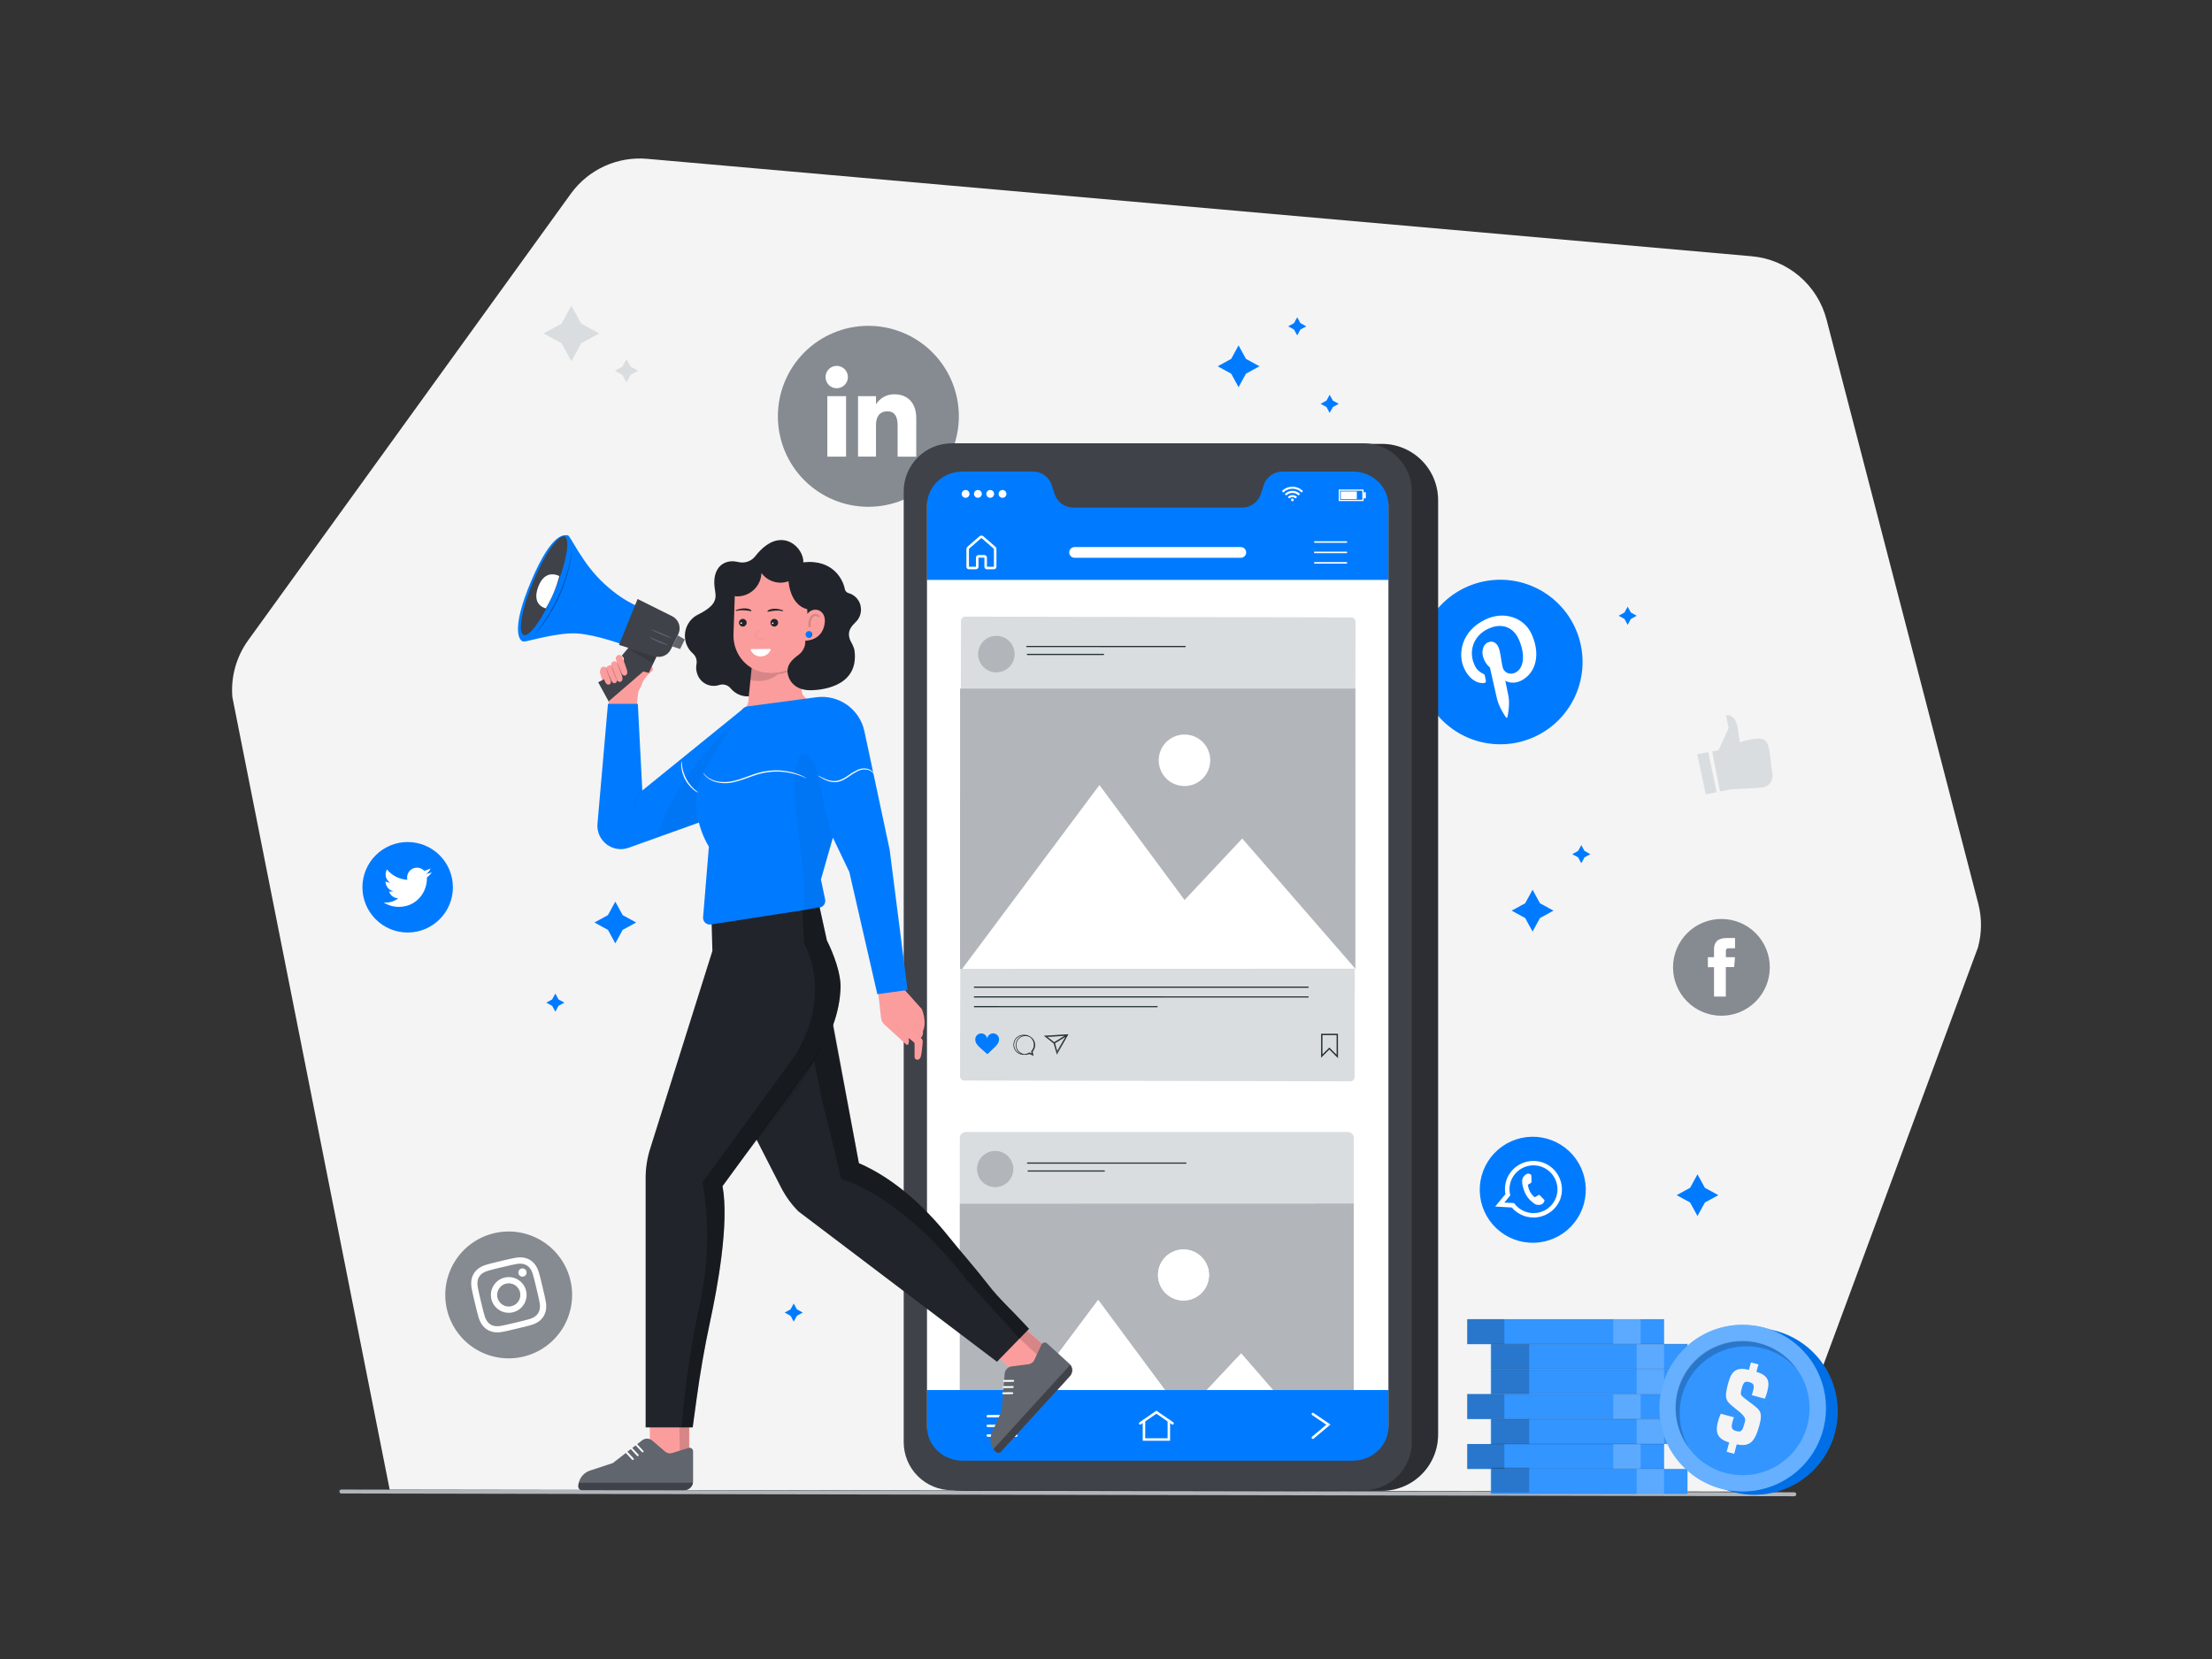 <svg class="gridItem__media" version="1.1" id="Layer_1" xmlns="http://www.w3.org/2000/svg" xmlns:xlink="http://www.w3.org/1999/xlink" x="0px" y="0px" width="1600" height="1200" viewBox="0 0 1600 1200" style="enable-background:new 0 0 1600 1200;" xml:space="preserve" fill="none">
<rect x="0" y="0" width="1600" height="1200" fill="#333333" stroke="none"/>
<path d="M281.86 1077.45L168.06 504.12C166.879 489.525 170.942 474.987 179.52 463.12L412.9 140.12C419.136 131.487 427.508 124.622 437.195 120.198C446.882 115.773 457.552 113.941 468.16 114.88L1267.07 185.36C1279.71 186.476 1291.7 191.476 1301.39 199.676C1311.08 207.877 1318 218.874 1321.19 231.16L1430.93 653.63C1433.63 664.02 1433.56 674.935 1430.73 685.29L1285 1078.93L281.86 1077.45Z" fill="#F4F4F4"/>
<path d="M1298 1082.27L246.799 1080.27C246.441 1080.24 246.108 1080.08 245.866 1079.81C245.623 1079.55 245.488 1079.2 245.488 1078.84C245.488 1078.49 245.623 1078.14 245.866 1077.88C246.108 1077.61 246.441 1077.45 246.799 1077.42V1077.42L1298.01 1079.42C1298.36 1079.46 1298.68 1079.63 1298.92 1079.89C1299.15 1080.16 1299.28 1080.5 1299.28 1080.85C1299.28 1081.2 1299.15 1081.54 1298.92 1081.81C1298.68 1082.07 1298.36 1082.24 1298.01 1082.28L1298 1082.27Z" fill="#B2B6BB"/>
<path d="M1111.23 532.37C1104.2 535.789 1096.57 537.79 1088.77 538.259C1080.96 538.727 1073.15 537.655 1065.76 535.102C1058.37 532.549 1051.56 528.567 1045.71 523.381C1039.86 518.195 1035.1 511.909 1031.68 504.88V504.88C1024.78 490.684 1023.8 474.328 1028.95 459.41C1034.11 444.492 1044.98 432.233 1059.18 425.33C1073.37 418.428 1089.73 417.447 1104.65 422.602C1119.56 427.757 1131.82 438.627 1138.73 452.82V452.82C1145.63 467.016 1146.61 483.372 1141.45 498.29C1136.29 513.208 1125.42 525.467 1111.23 532.37Z" class="change-color-in-svg" fill="#4D61FC" style="fill: rgb(0, 123, 255);"/>
<path d="M1073.37 494.07C1073.59 494.078 1073.81 494.033 1074.02 493.939C1074.22 493.844 1074.39 493.703 1074.53 493.527C1074.66 493.35 1074.75 493.144 1074.79 492.926C1074.83 492.707 1074.82 492.482 1074.75 492.27C1074.61 491.55 1074.22 489.74 1074.07 488.98C1073.87 487.98 1073.62 487.67 1072.56 487.2C1069.92 485.999 1067.82 483.861 1066.67 481.2C1062.18 471.97 1065.07 460.35 1076.14 454.97C1085.94 450.2 1094.25 453.57 1098.14 461.57C1103.26 472.1 1102.92 483.25 1096 486.57C1092.18 488.43 1087.79 486.66 1086.82 482.35C1085.67 477.18 1085.36 471.16 1083.74 467.82C1082.29 464.82 1079.47 463.12 1076.15 464.73C1072.24 466.63 1071.07 472.2 1073.7 477.61C1074.65 479.609 1076.02 481.384 1077.7 482.82C1077.7 482.82 1081.94 501.69 1082.7 505C1084.17 511.58 1088.88 518.25 1089.34 518.93C1089.4 519.027 1089.49 519.103 1089.59 519.148C1089.69 519.194 1089.81 519.205 1089.92 519.182C1090.03 519.159 1090.13 519.102 1090.2 519.019C1090.28 518.936 1090.33 518.832 1090.34 518.72C1090.47 518.07 1092.34 510.07 1091.12 503.56C1090.77 501.72 1088.81 492.28 1088.81 492.28C1091.25 494.08 1095.99 494.41 1099.94 492.49C1111.68 486.78 1114.43 472.21 1107.47 457.89C1102.2 447.06 1088.13 441.43 1074.18 448.21C1056.83 456.65 1054.18 473.34 1059.18 483.71C1062.16 490 1067.26 494.47 1073.37 494.07Z" fill="white"/>
<path d="M628.11 366.58C610.752 366.58 594.104 359.684 581.83 347.41C569.556 335.136 562.66 318.488 562.66 301.13C562.66 283.772 569.556 267.124 581.83 254.85C594.104 242.576 610.752 235.68 628.11 235.68C636.705 235.68 645.216 237.373 653.157 240.662C661.098 243.951 668.313 248.772 674.39 254.85C680.468 260.927 685.289 268.143 688.578 276.083C691.867 284.024 693.56 292.535 693.56 301.13C693.56 309.725 691.867 318.236 688.578 326.177C685.289 334.117 680.468 341.332 674.39 347.41C668.313 353.488 661.098 358.309 653.157 361.598C645.216 364.887 636.705 366.58 628.11 366.58Z" fill="#868A91"/>
<path d="M611.98 286.54H598.43V330.3H611.98V286.54Z" fill="white"/>
<path d="M605.141 280.81C606.742 280.826 608.312 280.365 609.652 279.487C610.991 278.609 612.039 277.353 612.663 275.878C613.287 274.403 613.458 272.776 613.155 271.203C612.853 269.631 612.09 268.183 610.963 267.045C609.836 265.907 608.397 265.13 606.827 264.812C605.257 264.493 603.629 264.649 602.148 265.258C600.667 265.867 599.4 266.902 598.509 268.233C597.617 269.563 597.141 271.129 597.141 272.73C597.13 273.787 597.33 274.836 597.727 275.816C598.124 276.796 598.712 277.687 599.456 278.439C600.2 279.19 601.085 279.786 602.061 280.193C603.037 280.601 604.084 280.81 605.141 280.81Z" fill="white"/>
<path d="M633.631 307.33C633.631 301.18 636.461 297.51 641.881 297.51C646.881 297.51 649.261 301.03 649.261 307.33V330.33H662.751V302.59C662.751 290.87 656.111 285.21 646.831 285.2C644.195 285.164 641.595 285.811 639.284 287.078C636.972 288.345 635.028 290.189 633.641 292.43V286.54H620.641V330.3H633.641L633.631 307.33Z" fill="white"/>
<path d="M700.001 321.09H999.531C1010.32 321.09 1020.66 325.375 1028.29 333.002C1035.92 340.629 1040.2 350.974 1040.2 361.76V1037.67C1040.2 1048.46 1035.92 1058.8 1028.29 1066.43C1020.66 1074.06 1010.32 1078.34 999.531 1078.34H693.791C688.195 1078.34 682.828 1076.12 678.871 1072.16C674.914 1068.2 672.691 1062.84 672.691 1057.24V348.37C672.693 344.785 673.4 341.236 674.773 337.925C676.147 334.614 678.159 331.606 680.695 329.073C683.231 326.539 686.242 324.53 689.554 323.161C692.867 321.791 696.417 321.087 700.001 321.09V321.09Z" fill="#3F4249"/>
<path opacity="0.3" d="M700.001 321.09H999.531C1010.32 321.09 1020.66 325.375 1028.29 333.002C1035.92 340.629 1040.2 350.974 1040.2 361.76V1037.67C1040.2 1048.46 1035.92 1058.8 1028.29 1066.43C1020.66 1074.06 1010.32 1078.34 999.531 1078.34H698.771C691.855 1078.34 685.221 1075.59 680.33 1070.7C675.439 1065.81 672.691 1059.18 672.691 1052.26V348.37C672.693 344.785 673.4 341.236 674.773 337.925C676.147 334.614 678.159 331.606 680.695 329.073C683.231 326.539 686.242 324.53 689.554 323.161C692.867 321.791 696.417 321.087 700.001 321.09V321.09Z" fill="black"/>
<path d="M1010.98 331.58H666.102V1059.66H1010.98V331.58Z" fill="white"/>
<path d="M1004.39 334.46H670.391V419.46H1004.39V334.46Z" class="change-color-in-svg" fill="#4D61FC" style="fill: rgb(0, 123, 255);"/>
<path d="M979.23 958.07V823.07C979.23 821.943 978.783 820.862 977.986 820.065C977.189 819.268 976.108 818.82 974.98 818.82H698.48C697.353 818.82 696.272 819.268 695.475 820.065C694.678 820.862 694.23 821.943 694.23 823.07V870.56L979.23 870.49V958.07ZM719.82 858.81C717.204 858.818 714.643 858.049 712.464 856.601C710.284 855.153 708.584 853.09 707.577 850.675C706.571 848.259 706.304 845.599 706.81 843.032C707.317 840.465 708.574 838.105 710.422 836.253C712.27 834.4 714.627 833.138 717.193 832.626C719.759 832.114 722.419 832.375 724.837 833.375C727.255 834.376 729.321 836.072 730.775 838.249C732.228 840.425 733.002 842.983 733 845.6C732.998 849.098 731.609 852.452 729.139 854.927C726.669 857.403 723.318 858.799 719.82 858.81V858.81Z" fill="#DADDDF"/>
<path d="M979.211 870.5L694.211 870.57V1055.24H708.371L794.331 940.3L856.001 1023.47L897.761 979L964.071 1055.27H979.251V958.08L979.211 870.5ZM855.891 940.67C852.249 940.636 848.699 939.526 845.687 937.478C842.676 935.431 840.337 932.538 838.967 929.164C837.597 925.789 837.255 922.085 837.986 918.518C838.717 914.95 840.488 911.678 843.075 909.115C845.662 906.552 848.949 904.811 852.524 904.113C856.098 903.415 859.799 903.79 863.16 905.191C866.522 906.593 869.393 908.957 871.413 911.988C873.433 915.018 874.511 918.578 874.511 922.22C874.5 924.654 874.01 927.063 873.069 929.307C872.127 931.552 870.753 933.589 869.024 935.303C867.294 937.016 865.245 938.372 862.991 939.293C860.738 940.214 858.325 940.682 855.891 940.67V940.67Z" fill="#B2B6BB"/>
<path d="M855.971 1023.47L794.341 940.3L708.391 1055.24L964.071 1055.26L897.751 978.99L855.971 1023.47Z" fill="white"/>
<path d="M855.879 903.78C852.238 903.816 848.688 904.928 845.678 906.977C842.667 909.026 840.33 911.921 838.962 915.296C837.593 918.671 837.254 922.375 837.987 925.942C838.72 929.509 840.492 932.78 843.08 935.342C845.669 937.904 848.957 939.642 852.532 940.339C856.106 941.035 859.807 940.658 863.168 939.255C866.528 937.852 869.399 935.485 871.417 932.454C873.435 929.423 874.511 925.862 874.509 922.22C874.498 919.786 874.006 917.378 873.064 915.133C872.121 912.889 870.745 910.853 869.015 909.14C867.285 907.428 865.234 906.073 862.98 905.153C860.727 904.233 858.314 903.767 855.879 903.78V903.78Z" fill="white"/>
<path d="M719.831 858.81C727.127 858.81 733.041 852.896 733.041 845.6C733.041 838.304 727.127 832.39 719.831 832.39C712.535 832.39 706.621 838.304 706.621 845.6C706.621 852.896 712.535 858.81 719.831 858.81Z" fill="#B2B6BB"/>
<path d="M743.27 841.29L857.78 841.3" stroke="#263238" stroke-width="0.88" stroke-miterlimit="10" stroke-linecap="round"/>
<path d="M743.711 847.02H798.771" stroke="#263238" stroke-width="0.88" stroke-miterlimit="10" stroke-linecap="round"/>
<path d="M1004.36 1005.46H670.359V1064.46H1004.36V1005.46Z" class="change-color-in-svg" fill="#4D61FC" style="fill: rgb(0, 123, 255);"/>
<path d="M978.512 1056.54H696.262C682.042 1056.54 670.522 1045.54 670.522 1032.01V365.62C670.522 352.08 682.052 341.09 696.272 341.09H747.082C750.051 341.047 752.958 341.941 755.391 343.645C757.823 345.348 759.657 347.775 760.632 350.58L762.962 357.66C763.936 360.466 765.77 362.894 768.202 364.599C770.634 366.304 773.542 367.2 776.512 367.16H898.312C901.281 367.203 904.188 366.309 906.621 364.605C909.053 362.902 910.887 360.475 911.862 357.67L914.192 350.59C915.167 347.785 917.001 345.358 919.433 343.655C921.865 341.951 924.773 341.057 927.742 341.1H978.552C992.772 341.1 1004.3 352.1 1004.29 365.63V1032.02C1004.26 1045.56 992.732 1056.54 978.512 1056.54ZM653.672 355.41V1043.14C653.672 1052.36 657.334 1061.2 663.853 1067.72C670.372 1074.24 679.213 1077.9 688.432 1077.9H986.432C995.652 1077.9 1004.49 1074.24 1011.01 1067.72C1017.53 1061.2 1021.2 1052.36 1021.2 1043.14V355.41C1021.2 346.191 1017.54 337.35 1011.02 330.831C1004.5 324.312 995.661 320.65 986.442 320.65H688.442C683.876 320.649 679.355 321.547 675.137 323.293C670.918 325.039 667.085 327.599 663.856 330.827C660.628 334.055 658.066 337.888 656.319 342.106C654.571 346.323 653.672 350.844 653.672 355.41V355.41Z" fill="#3F4249"/>
<path d="M973.889 392.6H950.999C950.853 392.6 950.714 392.542 950.61 392.439C950.507 392.336 950.449 392.196 950.449 392.05C950.448 391.977 950.461 391.905 950.488 391.838C950.516 391.771 950.556 391.71 950.607 391.658C950.659 391.607 950.72 391.566 950.787 391.539C950.855 391.512 950.927 391.499 950.999 391.5H973.929C974.002 391.5 974.073 391.514 974.14 391.542C974.207 391.57 974.267 391.61 974.318 391.661C974.369 391.712 974.41 391.773 974.437 391.84C974.465 391.906 974.479 391.978 974.479 392.05C974.479 392.126 974.464 392.201 974.434 392.27C974.404 392.34 974.36 392.402 974.304 392.454C974.249 392.505 974.184 392.545 974.112 392.57C974.041 392.595 973.965 392.606 973.889 392.6Z" fill="white"/>
<path d="M973.89 400.13H951C950.927 400.131 950.855 400.118 950.788 400.091C950.721 400.064 950.659 400.023 950.608 399.972C950.557 399.921 950.516 399.859 950.489 399.792C950.462 399.725 950.449 399.653 950.45 399.58C950.446 399.505 950.457 399.431 950.483 399.36C950.509 399.29 950.549 399.226 950.6 399.172C950.652 399.117 950.714 399.074 950.782 399.045C950.851 399.015 950.925 399 951 399H973.93C974.076 399 974.216 399.058 974.319 399.161C974.422 399.264 974.48 399.404 974.48 399.55C974.484 399.628 974.472 399.706 974.444 399.78C974.416 399.853 974.372 399.919 974.316 399.974C974.261 400.029 974.194 400.071 974.12 400.098C974.047 400.125 973.968 400.136 973.89 400.13Z" fill="white"/>
<path d="M973.889 407.67H950.999C950.853 407.67 950.714 407.612 950.61 407.509C950.507 407.406 950.449 407.266 950.449 407.12C950.448 407.047 950.461 406.975 950.488 406.908C950.516 406.84 950.556 406.779 950.607 406.728C950.659 406.677 950.72 406.636 950.787 406.609C950.855 406.582 950.927 406.569 950.999 406.57H973.929C974.075 406.57 974.215 406.628 974.318 406.731C974.421 406.834 974.479 406.974 974.479 407.12C974.479 407.196 974.464 407.271 974.434 407.34C974.404 407.41 974.36 407.472 974.304 407.524C974.249 407.575 974.184 407.615 974.112 407.64C974.041 407.665 973.965 407.675 973.889 407.67Z" fill="white"/>
<path d="M709.05 388.63L700.38 396.19C700.24 396.315 700.128 396.47 700.054 396.642C699.98 396.815 699.944 397.002 699.95 397.19V410C699.952 410.222 700.042 410.434 700.199 410.591C700.356 410.748 700.568 410.837 700.79 410.84H706C706.223 410.84 706.438 410.752 706.597 410.595C706.756 410.437 706.847 410.224 706.85 410V403.28C706.85 403.056 706.938 402.842 707.095 402.682C707.252 402.523 707.466 402.433 707.69 402.43H712.12C712.343 402.433 712.557 402.523 712.714 402.682C712.872 402.842 712.96 403.056 712.96 403.28V410C712.962 410.224 713.053 410.437 713.212 410.595C713.371 410.752 713.586 410.84 713.81 410.84H719C719.222 410.837 719.434 410.748 719.591 410.591C719.748 410.434 719.837 410.222 719.84 410V397.15C719.839 396.97 719.801 396.793 719.727 396.629C719.653 396.465 719.545 396.319 719.41 396.2L710.74 388.63C710.505 388.427 710.205 388.315 709.895 388.315C709.584 388.315 709.284 388.427 709.05 388.63V388.63Z" stroke="white" stroke-width="1.84" stroke-miterlimit="10"/>
<path d="M977.403 446.605L698.213 446.02C696.501 446.017 695.11 447.402 695.107 449.114L694.417 778.463C694.413 780.175 695.798 781.566 697.51 781.57L976.7 782.154C978.412 782.158 979.803 780.773 979.806 779.061L980.496 449.712C980.5 448 979.115 446.609 977.403 446.605Z" fill="#DADDDF"/>
<path d="M980.38 498.08H694.43V700.84H980.38V498.08Z" fill="#B2B6BB"/>
<path d="M695.941 700.83L795.261 567.85L856.831 651.01L898.561 606.53L980.401 700.76L695.941 700.83Z" fill="white"/>
<path d="M875.38 549.76C875.415 553.45 874.354 557.068 872.33 560.153C870.305 563.239 867.41 565.654 864.011 567.09C860.612 568.527 856.862 568.922 853.239 568.224C849.615 567.526 846.28 565.767 843.658 563.17C841.036 560.573 839.245 557.256 838.512 553.639C837.779 550.023 838.137 546.27 839.541 542.857C840.944 539.444 843.331 536.525 846.397 534.471C849.462 532.417 853.069 531.32 856.76 531.32C859.193 531.308 861.605 531.776 863.858 532.696C866.111 533.616 868.16 534.971 869.889 536.684C871.618 538.396 872.993 540.432 873.935 542.676C874.877 544.919 875.368 547.327 875.38 549.76V549.76Z" fill="white"/>
<path d="M720.698 486.35C727.994 486.35 733.908 480.436 733.908 473.14C733.908 465.844 727.994 459.93 720.698 459.93C713.403 459.93 707.488 465.844 707.488 473.14C707.488 480.436 713.403 486.35 720.698 486.35Z" fill="#B2B6BB"/>
<path d="M967.3 764.19L961.55 758.42L956.07 763.88V748.25H967.29L967.3 764.19Z" stroke="#263238" stroke-miterlimit="10"/>
<path d="M747.281 763.3L744.591 762.1C743.054 762.815 741.306 762.931 739.688 762.426C738.069 761.92 736.698 760.83 735.841 759.367C734.985 757.904 734.705 756.174 735.056 754.515C735.407 752.857 736.364 751.389 737.74 750.399C739.116 749.408 740.811 748.967 742.496 749.16C744.18 749.354 745.731 750.168 746.846 751.445C747.962 752.722 748.561 754.368 748.527 756.063C748.492 757.758 747.827 759.379 746.661 760.61L747.281 763.3ZM741.001 748.74C740.021 748.636 739.029 748.741 738.092 749.047C737.155 749.353 736.293 749.854 735.563 750.516C734.832 751.179 734.25 751.988 733.854 752.891C733.459 753.794 733.258 754.771 733.266 755.757C733.274 756.742 733.49 757.716 733.9 758.612C734.31 759.509 734.905 760.309 735.645 760.96C736.386 761.61 737.256 762.097 738.198 762.389C739.14 762.68 740.132 762.769 741.111 762.65C742.299 762.582 743.45 762.217 744.461 761.59L744.571 761.53L746.571 762.42L746.121 760.47L746.211 760.37C747.127 759.371 747.731 758.126 747.947 756.788C748.164 755.451 747.984 754.079 747.43 752.842C746.876 751.605 745.972 750.558 744.829 749.829C743.687 749.1 742.356 748.721 741.001 748.74V748.74Z" stroke="#263238" stroke-width="0.5" stroke-miterlimit="10"/>
<path d="M755.699 749.36L762.359 754.63L764.559 762.15L772.359 748.37L755.699 749.36ZM770.949 748.93L762.489 754.13L756.999 749.87L770.949 748.93ZM764.559 760.79L762.849 754.51L771.379 749.27L764.559 760.79Z" stroke="#263238" stroke-width="0.5" stroke-miterlimit="10"/>
<path d="M722.589 750.93C722.382 749.928 721.827 749.031 721.022 748.398C720.218 747.765 719.215 747.437 718.192 747.471C717.169 747.506 716.191 747.901 715.431 748.587C714.671 749.273 714.178 750.206 714.039 751.22C713.894 750.2 713.391 749.266 712.619 748.584C711.847 747.902 710.858 747.518 709.828 747.499C708.798 747.481 707.796 747.831 707.001 748.485C706.206 749.14 705.67 750.056 705.489 751.07C705.29 752.562 705.673 754.073 706.559 755.29C707.439 756.488 708.467 757.57 709.619 758.51L714.189 762.51C715.729 761.11 717.039 759.79 718.569 758.38C719.705 757.427 720.713 756.331 721.569 755.12C722.429 753.904 722.794 752.406 722.589 750.93V750.93Z" class="change-color-in-svg" fill="#4D61FC" style="fill: rgb(0, 123, 255);"/>
<path d="M704.828 714.05L946.178 714.06" stroke="#263238" stroke-width="0.88" stroke-miterlimit="10" stroke-linecap="round"/>
<path d="M704.828 721.09L946.178 721.11" stroke="#263238" stroke-width="0.88" stroke-miterlimit="10" stroke-linecap="round"/>
<path d="M704.828 728.14L836.958 728.15" stroke="#263238" stroke-width="0.88" stroke-miterlimit="10" stroke-linecap="round"/>
<path d="M742.719 467.63L857.229 467.64" stroke="#263238" stroke-width="0.88" stroke-miterlimit="10" stroke-linecap="round"/>
<path d="M743.16 473.36H798.21" stroke="#263238" stroke-width="0.88" stroke-miterlimit="10" stroke-linecap="round"/>
<path d="M735.228 1025H714.348C714.207 1024.96 714.084 1024.88 713.995 1024.76C713.907 1024.64 713.859 1024.5 713.859 1024.35C713.859 1024.21 713.907 1024.07 713.995 1023.95C714.084 1023.83 714.207 1023.75 714.348 1023.71H735.228C735.369 1023.75 735.493 1023.83 735.581 1023.95C735.669 1024.07 735.717 1024.21 735.717 1024.35C735.717 1024.5 735.669 1024.64 735.581 1024.76C735.493 1024.88 735.369 1024.96 735.228 1025V1025Z" fill="white" stroke="white" stroke-width="0.45" stroke-miterlimit="10"/>
<path d="M735.228 1032H714.348C714.207 1031.96 714.084 1031.88 713.995 1031.76C713.907 1031.64 713.859 1031.5 713.859 1031.35C713.859 1031.21 713.907 1031.07 713.995 1030.95C714.084 1030.83 714.207 1030.75 714.348 1030.71H735.228C735.369 1030.75 735.493 1030.83 735.581 1030.95C735.669 1031.07 735.717 1031.21 735.717 1031.35C735.717 1031.5 735.669 1031.64 735.581 1031.76C735.493 1031.88 735.369 1031.96 735.228 1032V1032Z" fill="white" stroke="white" stroke-width="0.45" stroke-miterlimit="10"/>
<path d="M735.231 1039H714.351C714.206 1038.96 714.078 1038.88 713.986 1038.76C713.894 1038.64 713.844 1038.5 713.844 1038.35C713.844 1038.2 713.894 1038.06 713.986 1037.94C714.078 1037.82 714.206 1037.74 714.351 1037.7H735.231C735.372 1037.74 735.496 1037.82 735.584 1037.94C735.672 1038.06 735.72 1038.2 735.72 1038.34C735.72 1038.49 735.672 1038.63 735.584 1038.75C735.496 1038.87 735.372 1038.95 735.231 1038.99V1039Z" fill="white" stroke="white" stroke-width="0.45" stroke-miterlimit="10"/>
<path d="M949.619 1022.81L960.859 1030.46L949.609 1039.91" stroke="white" stroke-width="1.8" stroke-miterlimit="10" stroke-linecap="round"/>
<path d="M845.461 1027.75L845.451 1041.25H827.461V1027.75" stroke="white" stroke-width="1.8" stroke-miterlimit="10" stroke-linecap="round"/>
<path d="M824.762 1029.55L836.462 1021.46L848.152 1029.55" stroke="white" stroke-width="1.8" stroke-miterlimit="10" stroke-linecap="round"/>
<path d="M942.541 355.18C942.321 355.41 942.091 355.63 941.861 355.86L941.471 356.25C940.604 355.38 939.573 354.689 938.438 354.218C937.302 353.746 936.085 353.504 934.856 353.504C933.627 353.504 932.41 353.746 931.275 354.218C930.14 354.689 929.109 355.38 928.241 356.25L927.871 355.86C927.641 355.63 927.411 355.41 927.191 355.18H927.241C927.531 354.93 927.811 354.66 928.111 354.41C928.73 353.912 929.4 353.483 930.111 353.13C930.954 352.716 931.849 352.417 932.771 352.24C933.211 352.16 933.661 352.12 934.101 352.06H935.271L936.171 352.13C937.006 352.226 937.825 352.424 938.611 352.72C939.185 352.924 939.737 353.181 940.261 353.49C940.822 353.806 941.351 354.174 941.841 354.59C942.091 354.8 942.321 355.03 942.561 355.24L942.541 355.18Z" fill="white"/>
<path d="M930.412 358.41L929.332 357.33C930.516 356.124 932.067 355.347 933.742 355.12C934.944 354.938 936.172 355.043 937.326 355.425C938.479 355.807 939.527 356.457 940.382 357.32L939.292 358.4C938.113 357.225 936.516 356.566 934.852 356.566C933.188 356.566 931.591 357.225 930.412 358.4V358.41Z" fill="white"/>
<path d="M938.21 359.49L937.13 360.57C936.832 360.269 936.476 360.031 936.085 359.87C935.693 359.709 935.273 359.627 934.85 359.63C934.427 359.627 934.008 359.71 933.618 359.873C933.228 360.037 932.875 360.277 932.58 360.58L931.5 359.5C931.938 359.056 932.46 358.703 933.036 358.462C933.611 358.221 934.229 358.096 934.853 358.095C935.477 358.094 936.095 358.217 936.671 358.456C937.247 358.696 937.77 359.047 938.21 359.49V359.49Z" fill="white"/>
<path d="M935.832 361.55C935.832 361.815 935.727 362.07 935.539 362.257C935.352 362.445 935.097 362.55 934.832 362.55C934.567 362.55 934.312 362.445 934.125 362.257C933.937 362.07 933.832 361.815 933.832 361.55C933.832 361.285 933.937 361.03 934.125 360.843C934.312 360.655 934.567 360.55 934.832 360.55C935.097 360.55 935.352 360.655 935.539 360.843C935.727 361.03 935.832 361.285 935.832 361.55Z" fill="white"/>
<path d="M695.609 357.24C695.609 356.68 695.775 356.133 696.086 355.668C696.397 355.202 696.839 354.84 697.356 354.625C697.873 354.411 698.443 354.355 698.992 354.464C699.54 354.573 700.045 354.843 700.44 355.239C700.836 355.635 701.106 356.139 701.215 356.688C701.324 357.237 701.268 357.806 701.054 358.323C700.84 358.84 700.477 359.282 700.012 359.593C699.546 359.904 698.999 360.07 698.439 360.07C697.689 360.07 696.969 359.772 696.438 359.241C695.908 358.71 695.609 357.99 695.609 357.24V357.24Z" fill="white"/>
<path d="M704.52 357.24C704.52 356.68 704.686 356.132 704.997 355.667C705.309 355.201 705.751 354.838 706.269 354.624C706.787 354.41 707.356 354.355 707.905 354.465C708.455 354.575 708.959 354.846 709.354 355.242C709.75 355.639 710.018 356.144 710.126 356.694C710.234 357.244 710.177 357.813 709.961 358.33C709.745 358.847 709.381 359.288 708.915 359.598C708.448 359.908 707.9 360.072 707.34 360.07C706.968 360.07 706.601 359.997 706.258 359.854C705.915 359.712 705.604 359.503 705.342 359.24C705.08 358.977 704.872 358.665 704.731 358.322C704.59 357.979 704.518 357.611 704.52 357.24V357.24Z" fill="white"/>
<path d="M713.422 357.24C713.422 356.68 713.588 356.133 713.899 355.668C714.21 355.202 714.652 354.84 715.169 354.625C715.686 354.411 716.255 354.355 716.804 354.464C717.353 354.573 717.857 354.843 718.253 355.239C718.649 355.635 718.918 356.139 719.028 356.688C719.137 357.237 719.081 357.806 718.866 358.323C718.652 358.84 718.29 359.282 717.824 359.593C717.359 359.904 716.812 360.07 716.252 360.07C715.501 360.07 714.782 359.772 714.251 359.241C713.72 358.71 713.422 357.99 713.422 357.24V357.24Z" fill="white"/>
<path d="M722.32 357.24C722.32 356.68 722.486 356.133 722.797 355.668C723.108 355.202 723.55 354.84 724.067 354.625C724.584 354.411 725.153 354.355 725.702 354.464C726.251 354.573 726.756 354.843 727.151 355.239C727.547 355.635 727.817 356.139 727.926 356.688C728.035 357.237 727.979 357.806 727.765 358.323C727.551 358.84 727.188 359.282 726.723 359.593C726.257 359.904 725.71 360.07 725.15 360.07C724.4 360.07 723.68 359.772 723.149 359.241C722.618 358.71 722.32 357.99 722.32 357.24V357.24Z" fill="white"/>
<path d="M986.32 362.42H968.32V354.09H986.32V362.42ZM969.23 361.52H985.41V355H969.23V361.52Z" fill="white"/>
<path d="M981.43 355.5H969.82V361.01H981.43V355.5Z" fill="white"/>
<path d="M987.94 356.03H986.34V360.49H987.94V356.03Z" fill="white"/>
<path d="M897.521 395.71H777.261C775.123 395.71 773.391 397.443 773.391 399.58V399.59C773.391 401.727 775.123 403.46 777.261 403.46H897.521C899.658 403.46 901.391 401.727 901.391 399.59V399.58C901.391 397.443 899.658 395.71 897.521 395.71Z" fill="white"/>
<path d="M635.262 718.47L637.262 736.24C637.474 738.101 638.351 739.824 639.732 741.09L655.562 755.55C655.672 755.651 655.806 755.724 655.951 755.762C656.096 755.799 656.248 755.801 656.394 755.766C656.54 755.732 656.675 755.662 656.788 755.564C656.901 755.465 656.988 755.34 657.042 755.2C657.532 754.075 657.595 752.809 657.222 751.64C656.362 749.48 661.532 754.44 661.532 754.44V764.5C661.526 764.8 661.587 765.098 661.712 765.37C661.836 765.643 662.02 765.885 662.251 766.077C662.481 766.269 662.752 766.407 663.043 766.48C663.334 766.553 663.638 766.56 663.932 766.5C664.374 766.403 664.784 766.193 665.121 765.889C665.458 765.586 665.709 765.2 665.852 764.77C666.642 762.77 667.202 756.77 667.442 753.69C667.487 753.123 667.384 752.555 667.144 752.039C666.904 751.524 666.535 751.08 666.072 750.75V750.75C666.678 750.132 667.13 749.38 667.392 748.555C667.654 747.73 667.719 746.855 667.582 746C668.685 743.266 669.053 740.291 668.652 737.37C668.394 734.769 667.74 732.223 666.712 729.82L651.242 712.54L635.262 718.47Z" fill="#FC9D9D"/>
<g opacity="0.15">
<path opacity="0.15" d="M644.751 738.35C644.581 738.47 646.881 741.76 650.321 745.29C653.761 748.82 656.981 751.22 657.111 751.06C657.241 750.9 654.291 748.24 650.891 744.74C647.491 741.24 644.931 738.21 644.751 738.35Z" fill="black"/>
</g>
<g opacity="0.15">
<path opacity="0.15" d="M658.001 742.13C657.841 742.28 659.861 744.6 662.491 747.31C665.121 750.02 667.401 752.09 667.561 751.94C667.721 751.79 665.711 749.47 663.061 746.75C660.411 744.03 658.171 742 658.001 742.13Z" fill="black"/>
</g>
<g opacity="0.15">
<path opacity="0.15" d="M660.571 737.39C660.421 737.57 662.231 739.28 664.141 741.64C666.051 744 667.391 746.11 667.601 745.99C667.811 745.87 666.751 743.56 664.761 741.14C662.771 738.72 660.701 737.23 660.571 737.39Z" fill="black"/>
</g>
<g opacity="0.15">
<path opacity="0.15" d="M662.749 732.51C662.599 732.68 663.979 734.1 665.549 735.93C667.119 737.76 668.349 739.32 668.549 739.2C668.749 739.08 667.789 737.29 666.169 735.41C664.549 733.53 662.889 732.35 662.749 732.51Z" fill="black"/>
</g>
<path d="M470.5 482C468.73 481.93 464.45 484.48 461.01 489.22L460.83 489.43C458.38 492.61 456.09 483.52 455.67 480.14C455.586 479.617 455.387 479.119 455.086 478.683C454.785 478.247 454.391 477.884 453.932 477.621C453.472 477.357 452.96 477.199 452.432 477.16C451.904 477.12 451.373 477.198 450.88 477.39L439.52 482.71L436.2 482.82C435.406 483.099 434.745 483.662 434.344 484.402C433.943 485.141 433.831 486.003 434.03 486.82L439.47 504.76L440.66 509.66L460.55 510.5L461.63 500.78C461.97 499.36 463.48 497.38 464.09 495.47C464.637 493.743 465.484 492.125 466.59 490.69C467.793 489.055 469.164 487.55 470.68 486.2C470.8 486.12 470.94 486.01 471.05 485.95C471.302 485.81 471.524 485.619 471.7 485.39C471.963 485.123 472.145 484.787 472.227 484.421C472.308 484.055 472.285 483.673 472.16 483.32C472.034 482.966 471.812 482.655 471.519 482.422C471.226 482.188 470.872 482.042 470.5 482Z" fill="#FC9D9D"/>
<path d="M465.619 439.91C465.619 439.91 454.039 437.69 437.409 422.58C420.779 407.47 412.579 387 410.599 387.16C408.619 387.32 399.859 383.55 384.409 419.82C368.959 456.09 375.689 464.22 378.959 464.06C382.229 463.9 404.289 457.06 418.229 458.25C432.169 459.44 450.229 466.17 450.229 466.17L465.619 439.91Z" class="change-color-in-svg" fill="#4D61FC" style="fill: rgb(0, 123, 255);"/>
<path d="M490.612 458.73L486.902 466.31L485.232 469.7C484.133 471.94 482.217 473.674 479.878 474.543C477.539 475.411 474.956 475.35 472.662 474.37L447.762 466.48L461.192 433.28L486.192 445.72C488.499 446.864 490.258 448.875 491.087 451.313C491.915 453.751 491.744 456.418 490.612 458.73Z" fill="#3F4249"/>
<path d="M476.73 471.08L469.31 486.71L465.31 485.71L440.23 507.31L432.66 493.47C432.66 493.47 447.66 486.47 450.3 481.02C452.94 475.57 449.67 474.4 449.67 474.4L456.58 466.09L476.73 471.08Z" fill="#3F4249"/>
<path d="M385.762 420.43C377.552 440.07 374.392 457.43 378.712 459.26C383.032 461.09 393.182 446.61 401.392 426.96C409.602 407.31 412.762 389.96 408.442 388.13C404.122 386.3 394.002 400.79 385.762 420.43Z" fill="#3F4249"/>
<path d="M491.949 469.46L486.289 467.55L490.199 459.56L495.309 462.54L491.949 469.46Z" fill="#61656D"/>
<g opacity="0.3">
<path opacity="0.5" d="M454.25 468.96L472.54 479.9L474.66 475.45L454.25 468.96Z" fill="black"/>
</g>
<path d="M485.65 461.51C485.56 461.73 482.19 460.51 478.12 458.82C474.05 457.13 470.82 455.56 470.92 455.35C471.02 455.14 474.38 456.35 478.45 458.03C482.52 459.71 485.74 461.29 485.65 461.51Z" fill="#61656D"/>
<path d="M483.202 466.5C482.478 466.505 481.761 466.365 481.092 466.09C480.452 465.92 479.692 465.69 478.852 465.43C478.012 465.17 477.152 464.74 476.232 464.35C472.522 462.76 469.682 461.18 469.772 460.98C469.862 460.78 472.892 461.98 476.562 463.56C477.482 463.95 478.342 464.38 479.142 464.69C479.942 465 480.672 465.27 481.282 465.52C482.492 466 483.232 466.38 483.202 466.5Z" fill="#61656D"/>
<path d="M404.58 416.69C404.58 416.69 394.4 410.78 389.31 424.44C384.22 438.1 394.81 440.03 394.81 440.03C399.146 432.747 402.435 424.89 404.58 416.69Z" fill="white"/>
<path opacity="0.3" d="M413.678 399.21C413.64 400.08 413.533 400.946 413.358 401.8C413.088 403.46 412.708 405.87 412.148 408.8L410.898 413.57C410.678 414.43 410.438 415.31 410.198 416.22C410.078 416.68 409.958 417.14 409.828 417.61C409.698 418.08 409.508 418.54 409.348 419.01C408.688 420.89 407.978 422.86 407.258 424.9C407.078 425.41 406.888 425.9 406.708 426.45C406.528 427 406.268 427.45 406.048 427.98L404.648 431.08L403.238 434.19C402.998 434.7 402.798 435.19 402.528 435.7L401.738 437.14L398.738 442.61C398.498 443.04 398.268 443.48 398.008 443.89L397.218 445.09L395.688 447.37L392.928 451.47C391.088 453.84 389.538 455.71 388.468 457.01C387.947 457.723 387.368 458.391 386.738 459.01C387.161 458.247 387.653 457.524 388.208 456.85L392.448 451.14L395.098 447.01C395.578 446.28 396.098 445.51 396.578 444.72L397.348 443.53C397.598 443.12 397.818 442.68 398.058 442.25L401.058 436.79L401.838 435.36C402.108 434.88 402.308 434.36 402.538 433.86C402.998 432.86 403.468 431.81 403.928 430.77L405.328 427.69C405.548 427.18 405.808 426.69 405.988 426.17C406.168 425.65 406.358 425.17 406.538 424.64L408.668 418.8C408.838 418.33 409.018 417.88 409.158 417.42L409.548 416.05C409.798 415.14 410.048 414.27 410.288 413.42L411.628 408.7C412.238 405.8 412.738 403.44 413.098 401.76C413.217 400.895 413.411 400.041 413.678 399.21Z" fill="black"/>
<path d="M446.91 473.92C446.314 474.192 445.843 474.679 445.591 475.284C445.339 475.888 445.324 476.565 445.55 477.18C446.42 479.65 447.83 483.53 448.89 485.88C449.186 486.656 449.627 487.369 450.19 487.98C450.466 488.276 450.818 488.49 451.208 488.597C451.599 488.705 452.011 488.702 452.4 488.59C452.791 488.397 453.121 488.099 453.354 487.731C453.587 487.362 453.713 486.936 453.72 486.5C453.728 485.615 453.569 484.736 453.25 483.91C452.5 481.6 451.25 478.14 450.12 475.32C450.006 475.013 449.832 474.733 449.607 474.495C449.383 474.258 449.112 474.068 448.813 473.937C448.513 473.806 448.19 473.737 447.863 473.734C447.536 473.732 447.212 473.795 446.91 473.92V473.92Z" fill="#FC9D9D"/>
<path d="M443.46 478.48C442.866 478.754 442.396 479.241 442.142 479.844C441.889 480.447 441.87 481.124 442.09 481.74C442.97 484.21 444.38 488.09 445.44 490.44C445.733 491.216 446.171 491.928 446.73 492.54C447.005 492.838 447.357 493.053 447.748 493.161C448.138 493.269 448.551 493.265 448.94 493.15C449.332 492.959 449.664 492.662 449.897 492.293C450.13 491.924 450.256 491.497 450.26 491.06C450.273 490.174 450.113 489.295 449.79 488.47C449.05 486.16 447.79 482.7 446.66 479.88C446.547 479.574 446.374 479.294 446.151 479.056C445.927 478.818 445.657 478.629 445.359 478.498C445.06 478.367 444.737 478.298 444.411 478.295C444.085 478.292 443.761 478.355 443.46 478.48V478.48Z" fill="#FC9D9D"/>
<path d="M440.13 481.38C439.599 481.598 439.173 482.014 438.942 482.54C438.71 483.066 438.692 483.661 438.89 484.2C439.68 486.34 440.96 489.7 441.89 491.74C442.159 492.414 442.556 493.028 443.06 493.55C443.308 493.839 443.639 494.043 444.008 494.134C444.378 494.224 444.766 494.197 445.119 494.056C445.472 493.915 445.772 493.667 445.977 493.346C446.181 493.026 446.281 492.65 446.26 492.27C446.262 491.503 446.116 490.742 445.83 490.03C445.15 488.03 443.99 485.03 443 482.59C442.89 482.32 442.727 482.074 442.521 481.867C442.315 481.66 442.071 481.496 441.801 481.384C441.532 481.271 441.243 481.213 440.951 481.212C440.659 481.212 440.37 481.269 440.1 481.38H440.13Z" fill="#FC9D9D"/>
<path d="M435.74 482.35C435.208 482.57 434.782 482.988 434.551 483.515C434.32 484.043 434.302 484.639 434.5 485.18C435.3 487.33 436.58 490.71 437.5 492.76C437.77 493.438 438.171 494.057 438.68 494.58C438.93 494.868 439.263 495.07 439.633 495.16C440.003 495.249 440.392 495.221 440.745 495.079C441.098 494.937 441.398 494.688 441.604 494.368C441.809 494.047 441.909 493.67 441.89 493.29C441.902 492.519 441.755 491.753 441.46 491.04C440.78 489.04 439.62 486.04 438.62 483.57C438.509 483.298 438.346 483.05 438.139 482.841C437.932 482.632 437.686 482.466 437.414 482.352C437.143 482.239 436.852 482.18 436.557 482.18C436.263 482.18 435.972 482.237 435.7 482.35H435.74Z" fill="#FC9D9D"/>
<path opacity="0.15" d="M449.999 488.08C449.759 488.18 448.729 486.24 447.689 483.74C446.649 481.24 445.989 479.15 446.229 479.06C446.469 478.97 447.489 480.9 448.529 483.39C449.569 485.88 450.189 488 449.999 488.08Z" fill="black"/>
<path opacity="0.15" d="M446.179 491.86C445.949 491.96 444.839 489.72 443.709 486.86C442.579 484 441.849 481.61 442.089 481.51C442.329 481.41 443.429 483.65 444.559 486.51C445.689 489.37 446.419 491.77 446.179 491.86Z" fill="black"/>
<path opacity="0.15" d="M442.248 492.37C442.028 492.48 440.808 490.61 439.758 488.07C438.708 485.53 438.218 483.34 438.458 483.26C438.698 483.18 439.558 485.26 440.598 487.71C441.638 490.16 442.478 492.25 442.248 492.37Z" fill="black"/>
<path d="M503.791 480.36C503.329 482.811 503.544 485.342 504.411 487.68C505.502 490.814 507.788 493.39 510.77 494.846C513.752 496.302 517.189 496.519 520.331 495.45C521.784 495.002 523.338 494.998 524.793 495.438C526.249 495.878 527.54 496.742 528.501 497.92C530.361 500.169 532.8 501.866 535.555 502.829C538.31 503.791 541.276 503.982 544.131 503.38C553.581 501.38 559.421 491.31 556.351 481.56C555.285 478.098 553.103 475.086 550.145 472.995C547.188 470.904 543.621 469.851 540.001 470C537.57 470.138 535.202 470.825 533.074 472.007C530.946 473.19 529.113 474.839 527.711 476.83C526.692 474.808 525.166 473.085 523.281 471.83C525.217 469.827 526.637 467.383 527.417 464.708C528.198 462.034 528.316 459.21 527.761 456.48C527.369 454.285 526.531 452.194 525.299 450.335C524.068 448.476 522.469 446.888 520.601 445.671C518.733 444.453 516.635 443.63 514.438 443.253C512.24 442.877 509.988 442.954 507.821 443.48C499.681 445.56 494.281 453.98 495.611 462.48C496.199 466.4 498.146 469.989 501.111 472.62C502.195 473.564 503.012 474.775 503.483 476.133C503.953 477.491 504.059 478.948 503.791 480.36V480.36Z" fill="#21252B"/>
<path d="M584.77 509.45C588.04 507.05 580.82 505.02 580.1 501.06L577.68 471.43L575.39 460H546L541.59 504C541.41 508.27 540.81 512.14 536.59 512.92C536.58 512.92 561.51 526.5 584.77 509.45Z" fill="#FC9D9D"/>
<path opacity="0.15" d="M542.34 491.9C544.589 492.371 546.882 492.606 549.18 492.6C554.042 492.537 558.747 490.875 562.57 487.87C566.702 487.44 570.689 486.109 574.25 483.97C574.42 483.86 574.54 483.686 574.583 483.487C574.626 483.289 574.589 483.081 574.48 482.91C574.379 482.746 574.217 482.629 574.029 482.584C573.842 482.539 573.644 482.57 573.48 482.67C570.738 484.325 567.708 485.448 564.55 485.98C564.33 485.98 564.1 486.11 563.87 486.11C563.19 486.22 562.61 486.22 562.04 486.34H561.81C561.437 486.448 561.048 486.492 560.66 486.47H557.58C552.88 486.22 547.3 485.16 543.41 482.8L542.34 491.9Z" fill="black"/>
<path d="M525.899 481.31L548.469 469.67L545.469 414.86L526.079 417.35L516.919 425.06C516.919 425.06 517.439 428.14 517.569 429.96C518.069 436.9 512.339 440.52 505.789 444.16L525.899 481.31Z" fill="#21252B"/>
<path d="M530.559 459.14L531.699 424.54C531.724 423.054 532.042 421.588 532.634 420.225C533.226 418.862 534.081 417.63 535.15 416.598C536.219 415.566 537.481 414.755 538.864 414.211C540.247 413.668 541.724 413.402 543.209 413.43L576.999 414.72C578.145 414.775 579.269 415.056 580.307 415.545C581.344 416.035 582.275 416.725 583.046 417.574C583.817 418.424 584.413 419.418 584.799 420.498C585.186 421.578 585.356 422.724 585.299 423.87L584.069 461.11C583.589 475.72 571.719 487.18 557.459 486.7L555.459 486.6C541.299 486.11 530.199 473.75 530.559 459.14Z" fill="#FC9D9D"/>
<path d="M562.86 450.34C562.842 449.792 562.664 449.262 562.346 448.815C562.029 448.368 561.588 448.025 561.077 447.827C560.565 447.63 560.008 447.587 559.472 447.705C558.937 447.823 558.449 448.095 558.067 448.489C557.686 448.882 557.429 449.379 557.329 449.918C557.228 450.456 557.288 451.013 557.502 451.517C557.715 452.022 558.073 452.452 558.53 452.755C558.986 453.058 559.522 453.22 560.07 453.22C560.821 453.207 561.537 452.896 562.06 452.356C562.583 451.817 562.87 451.091 562.86 450.34V450.34Z" fill="#21252B"/>
<path d="M559.5 450.84C559.498 450.726 559.462 450.615 559.397 450.521C559.332 450.427 559.241 450.354 559.135 450.311C559.029 450.269 558.912 450.259 558.801 450.282C558.689 450.306 558.586 450.362 558.506 450.443C558.426 450.525 558.372 450.628 558.35 450.741C558.329 450.853 558.341 450.969 558.385 451.074C558.429 451.18 558.503 451.27 558.599 451.333C558.694 451.396 558.805 451.43 558.92 451.43C559.074 451.427 559.222 451.364 559.33 451.254C559.439 451.143 559.5 450.995 559.5 450.84V450.84Z" fill="white"/>
<path d="M741.884 961.183L722.602 982.359L740.961 999.077L760.243 977.9L741.884 961.183Z" fill="#FC9D9D"/>
<path opacity="0.15" d="M736.41 967.21L754.47 983.98L757.7 975.59L741.5 961.28L736.41 967.21Z" fill="black"/>
<path d="M757.369 971.73L773.449 986.37C774.07 986.932 774.574 987.611 774.931 988.368C775.288 989.125 775.492 989.946 775.532 990.782C775.571 991.619 775.444 992.455 775.158 993.242C774.873 994.03 774.435 994.753 773.869 995.37L724.099 1050C723.62 1050.52 722.956 1050.83 722.251 1050.86C721.545 1050.9 720.855 1050.65 720.329 1050.18C718.466 1048.47 717.185 1046.22 716.665 1043.74C716.145 1041.27 716.412 1038.7 717.429 1036.38L724.589 1020.38L726.689 993.69C726.796 992.347 727.362 991.081 728.293 990.106C729.224 989.132 730.462 988.508 731.799 988.34L743.999 986.78C744.882 986.666 745.723 986.332 746.443 985.808C747.163 985.283 747.74 984.586 748.119 983.78L753.369 972.52C753.541 972.164 753.793 971.852 754.106 971.61C754.419 971.368 754.784 971.203 755.172 971.126C755.56 971.049 755.96 971.064 756.341 971.169C756.723 971.274 757.075 971.466 757.369 971.73V971.73Z" fill="#61656D"/>
<path d="M773.87 995.36L724.1 1050C723.621 1050.52 722.957 1050.83 722.252 1050.86C721.546 1050.9 720.856 1050.65 720.33 1050.18C719.655 1049.6 719.069 1048.93 718.59 1048.18L774.16 987.18C775.076 988.362 775.549 989.828 775.496 991.322C775.443 992.817 774.868 994.246 773.87 995.36V995.36Z" fill="#3F4249"/>
<path d="M733.401 999.2C733.508 999.083 733.566 998.929 733.561 998.77C733.558 998.682 733.538 998.595 733.501 998.514C733.464 998.434 733.412 998.362 733.347 998.302C733.281 998.242 733.205 998.196 733.121 998.167C733.038 998.137 732.949 998.125 732.861 998.13L726.301 998.2C726.213 998.203 726.127 998.223 726.047 998.259C725.968 998.295 725.896 998.347 725.836 998.411C725.777 998.475 725.731 998.551 725.7 998.633C725.67 998.715 725.657 998.803 725.661 998.89C725.665 998.978 725.686 999.065 725.723 999.144C725.76 999.224 725.813 999.296 725.878 999.355C725.943 999.415 726.019 999.461 726.102 999.491C726.185 999.521 726.273 999.534 726.361 999.53L732.931 999.47C733.107 999.419 733.268 999.327 733.401 999.2Z" fill="white"/>
<path d="M733.06 1003.66C733.167 1003.54 733.225 1003.39 733.22 1003.23C733.217 1003.14 733.197 1003.06 733.161 1002.98C733.125 1002.9 733.073 1002.83 733.009 1002.77C732.945 1002.71 732.869 1002.66 732.787 1002.63C732.705 1002.6 732.618 1002.59 732.53 1002.59L725.96 1002.65C725.871 1002.65 725.784 1002.67 725.703 1002.71C725.622 1002.75 725.549 1002.8 725.489 1002.86C725.428 1002.93 725.38 1003 725.349 1003.09C725.317 1003.17 725.302 1003.26 725.305 1003.34C725.308 1003.43 725.328 1003.52 725.364 1003.6C725.4 1003.68 725.452 1003.76 725.517 1003.82C725.581 1003.88 725.657 1003.92 725.74 1003.96C725.823 1003.99 725.911 1004 726 1004L732.57 1003.94C732.754 1003.89 732.923 1003.79 733.06 1003.66V1003.66Z" fill="white"/>
<path d="M732.721 1008.12C732.808 1008.02 732.865 1007.91 732.883 1007.78C732.901 1007.65 732.88 1007.52 732.823 1007.4C732.765 1007.29 732.674 1007.19 732.562 1007.13C732.449 1007.07 732.319 1007.04 732.191 1007.05L725.621 1007.11C725.444 1007.12 725.278 1007.2 725.159 1007.33C725.039 1007.46 724.975 1007.63 724.981 1007.81C724.994 1007.99 725.073 1008.15 725.203 1008.27C725.334 1008.39 725.504 1008.45 725.681 1008.45L732.251 1008.38C732.343 1008.37 732.432 1008.34 732.513 1008.3C732.593 1008.25 732.664 1008.19 732.721 1008.12V1008.12Z" fill="white"/>
<path d="M540.09 450.34C540.073 449.792 539.894 449.262 539.577 448.815C539.26 448.368 538.818 448.025 538.307 447.827C537.796 447.63 537.238 447.587 536.703 447.705C536.168 447.823 535.679 448.095 535.298 448.489C534.917 448.882 534.66 449.379 534.559 449.918C534.459 450.456 534.519 451.013 534.732 451.517C534.946 452.022 535.303 452.452 535.76 452.755C536.217 453.058 536.752 453.22 537.3 453.22C538.052 453.207 538.767 452.896 539.29 452.356C539.813 451.817 540.101 451.091 540.09 450.34V450.34Z" fill="#21252B"/>
<path d="M536.719 450.71C536.717 450.596 536.681 450.485 536.616 450.391C536.551 450.297 536.46 450.224 536.354 450.181C536.247 450.139 536.131 450.129 536.019 450.153C535.908 450.176 535.805 450.232 535.725 450.314C535.645 450.395 535.591 450.498 535.569 450.611C535.547 450.723 535.56 450.839 535.604 450.944C535.648 451.05 535.722 451.14 535.817 451.203C535.913 451.266 536.024 451.3 536.139 451.3C536.216 451.3 536.292 451.285 536.363 451.255C536.434 451.225 536.498 451.182 536.552 451.127C536.606 451.072 536.649 451.007 536.677 450.935C536.706 450.864 536.72 450.787 536.719 450.71V450.71Z" fill="white"/>
<g opacity="0.15">
<path opacity="0.15" d="M545.938 458.91C546.007 458.025 546.419 457.201 547.086 456.615C547.752 456.029 548.621 455.726 549.508 455.77C549.721 455.834 549.906 455.967 550.034 456.148C550.163 456.329 550.227 456.548 550.218 456.77C550.161 456.973 550.042 457.153 549.877 457.284C549.711 457.415 549.509 457.491 549.298 457.5C548.836 457.51 548.393 457.688 548.052 458C547.711 458.313 547.497 458.74 547.448 459.2C547.423 459.424 547.443 459.652 547.505 459.869C547.568 460.086 547.673 460.288 547.814 460.465C547.956 460.641 548.13 460.788 548.328 460.897C548.526 461.006 548.743 461.075 548.968 461.1L552.678 461.43C552.882 461.492 553.061 461.617 553.189 461.788C553.317 461.959 553.387 462.167 553.388 462.38C553.331 462.583 553.212 462.763 553.047 462.894C552.881 463.025 552.679 463.101 552.468 463.11L548.758 462.78C548.298 462.76 547.849 462.637 547.443 462.42C547.038 462.203 546.686 461.897 546.415 461.525C546.144 461.153 545.96 460.725 545.878 460.272C545.795 459.819 545.816 459.354 545.938 458.91V458.91Z" fill="black"/>
</g>
<path d="M556.941 469.4C557.411 469.4 557.521 469.75 557.411 470.11C556.803 471.505 555.804 472.695 554.534 473.534C553.265 474.374 551.78 474.828 550.258 474.842C548.736 474.856 547.243 474.428 545.958 473.612C544.674 472.795 543.654 471.624 543.021 470.24C542.988 470.162 542.975 470.078 542.982 469.995C542.99 469.911 543.017 469.83 543.062 469.76C543.107 469.689 543.169 469.63 543.242 469.588C543.315 469.547 543.397 469.523 543.481 469.52L556.941 469.4Z" fill="white"/>
<path d="M522.178 424.33C523.294 426.623 525.082 428.522 527.305 429.773C529.528 431.023 532.079 431.567 534.618 431.33C538.874 430.997 542.862 429.123 545.835 426.06C548.808 422.996 550.562 418.954 550.768 414.69H550.928C552.621 416.935 554.842 418.727 557.395 419.907C559.947 421.086 562.751 421.616 565.558 421.45C567.189 421.355 568.796 421.018 570.328 420.45C572.328 439.14 583.868 440.6 583.868 440.6C583.978 442.39 584.178 445.98 584.428 450.24C584.608 453.13 581.188 454.53 582.838 456.62L581.938 456.68C582.428 457.38 581.138 458.27 581.488 459.07C582.058 460.396 582.397 461.81 582.488 463.25C582.565 464.438 582.467 465.63 582.198 466.79C581.506 469.623 579.812 472.11 577.428 473.79C573.988 476.3 570.208 479.69 569.678 484.09C569.018 489.54 573.038 499.54 586.608 499.27C590.518 499.2 621.838 498.36 618.078 470.43C617.818 468.48 616.258 465.48 615.368 463.89C614.611 462.467 614.168 460.899 614.068 459.29C613.828 455.45 616.198 452.71 618.668 450.23C620.064 448.97 621.156 447.41 621.865 445.668C622.573 443.926 622.878 442.047 622.758 440.17C622.627 437.597 621.686 435.132 620.07 433.126C618.453 431.119 616.244 429.676 613.758 429C613.068 428.811 612.447 428.427 611.969 427.896C611.49 427.364 611.174 426.706 611.058 426C609.988 419.89 602.908 404.27 581.058 406.74C581.448 400.31 574.998 390.89 565.458 390.63C557.298 390.4 550.628 396.8 546.358 402.25C545.143 403.809 543.561 405.044 541.754 405.845C539.947 406.646 537.969 406.987 535.998 406.84C534.238 406.69 531.678 405.84 529.208 405.97C519.688 406.49 515.428 414.79 516.968 425.22L522.178 424.33Z" fill="#21252B"/>
<path d="M580.551 463.59L581.771 449.71C583.471 436.97 598.631 438.76 596.451 451.43C594.271 464.1 581.931 463.43 581.931 463.43L580.551 463.59Z" fill="#FC9D9D"/>
<path d="M528.148 787.07L564.938 858.89C568.201 865.256 572.417 871.086 577.438 876.18L721.138 985L744.298 961.18L740.418 957C732.358 948.23 722.528 939.28 715.258 929.85C706.028 917.85 694.868 905.29 686.258 894.55C668.418 872.27 646.358 852.22 621.258 841.36L600.828 732.59C597.518 714.409 589.148 697.529 576.678 683.89L528.148 787.07Z" fill="#21252B"/>
<path d="M498.691 1031.2H470.051V1056.03H498.691V1031.2Z" fill="#FC9D9D"/>
<path opacity="0.15" d="M491.422 1031.2L491.862 1057.31L498.342 1056.23V1031.37L491.422 1031.2Z" fill="black"/>
<path d="M501.33 1049.75V1071.5C501.331 1072.34 501.167 1073.16 500.847 1073.94C500.528 1074.71 500.058 1075.41 499.466 1076C498.875 1076.59 498.172 1077.06 497.398 1077.38C496.625 1077.7 495.796 1077.86 494.96 1077.86H421C420.295 1077.86 419.62 1077.58 419.122 1077.08C418.624 1076.58 418.342 1075.9 418.34 1075.2C418.348 1072.67 419.149 1070.21 420.629 1068.16C422.108 1066.11 424.193 1064.57 426.59 1063.77L443.27 1058.27L464.42 1041.85C465.481 1041.02 466.797 1040.58 468.145 1040.61C469.493 1040.64 470.788 1041.14 471.81 1042.02L481.18 1050.02C481.861 1050.59 482.677 1050.99 483.551 1051.16C484.426 1051.34 485.33 1051.29 486.18 1051.02L498.04 1047.32C498.42 1047.2 498.822 1047.18 499.213 1047.25C499.605 1047.31 499.975 1047.47 500.295 1047.71C500.614 1047.94 500.874 1048.25 501.054 1048.61C501.234 1048.96 501.328 1049.35 501.33 1049.75Z" fill="#61656D"/>
<path d="M495.001 1077.86H421.001C420.297 1077.86 419.622 1077.58 419.123 1077.08C418.625 1076.58 418.344 1075.9 418.341 1075.2C418.325 1074.3 418.44 1073.4 418.681 1072.53H501.211C500.965 1074.01 500.209 1075.35 499.073 1076.32C497.938 1077.3 496.497 1077.84 495.001 1077.86V1077.86Z" fill="#3F4249"/>
<path d="M464.882 1050.52C465.04 1050.51 465.192 1050.45 465.312 1050.35C465.436 1050.22 465.505 1050.05 465.505 1049.87C465.505 1049.7 465.436 1049.53 465.312 1049.4L460.842 1044.59C460.715 1044.47 460.544 1044.4 460.367 1044.4C460.189 1044.4 460.019 1044.47 459.892 1044.59C459.83 1044.65 459.78 1044.72 459.746 1044.81C459.713 1044.89 459.695 1044.97 459.695 1045.06C459.695 1045.15 459.713 1045.23 459.746 1045.31C459.78 1045.4 459.83 1045.47 459.892 1045.53L464.362 1050.35C464.521 1050.44 464.699 1050.5 464.882 1050.52V1050.52Z" fill="white"/>
<path d="M461.35 1053.27C461.51 1053.27 461.662 1053.21 461.78 1053.1C461.904 1052.97 461.974 1052.8 461.974 1052.62C461.974 1052.45 461.904 1052.28 461.78 1052.15L457.31 1047.34C457.249 1047.28 457.175 1047.23 457.095 1047.2C457.014 1047.16 456.928 1047.15 456.84 1047.15C456.753 1047.15 456.667 1047.16 456.586 1047.2C456.505 1047.23 456.432 1047.28 456.37 1047.34C456.309 1047.4 456.26 1047.48 456.226 1047.56C456.193 1047.64 456.176 1047.72 456.176 1047.81C456.176 1047.9 456.193 1047.98 456.226 1048.06C456.26 1048.14 456.309 1048.22 456.37 1048.28L460.84 1053.1C460.997 1053.19 461.17 1053.25 461.35 1053.27Z" fill="white"/>
<path d="M457.829 1056C457.988 1056 458.142 1055.94 458.259 1055.83C458.383 1055.7 458.453 1055.53 458.453 1055.35C458.453 1055.18 458.383 1055.01 458.259 1054.88L453.789 1050.07C453.723 1050 453.646 1049.95 453.56 1049.92C453.474 1049.88 453.382 1049.86 453.289 1049.86C453.196 1049.86 453.104 1049.88 453.019 1049.92C452.933 1049.95 452.855 1050 452.789 1050.07C452.723 1050.14 452.671 1050.21 452.636 1050.3C452.6 1050.39 452.582 1050.48 452.582 1050.57C452.582 1050.66 452.6 1050.75 452.636 1050.84C452.671 1050.93 452.723 1051 452.789 1051.07L457.259 1055.88C457.341 1055.94 457.433 1055.98 457.531 1056C457.63 1056.02 457.731 1056.02 457.829 1056V1056Z" fill="white"/>
<path opacity="0.3" d="M594.528 795.33L608.528 852.81C608.528 852.81 651.588 863.74 699.528 926.32L737.418 968.32L744.318 961.22L740.418 957C732.358 948.23 722.528 939.28 715.258 929.85C706.028 917.85 694.868 905.29 686.258 894.55C668.418 872.27 646.358 852.22 621.258 841.36L598.608 718.09L585.898 751.62L594.528 795.33Z" fill="black"/>
<path d="M608 714.51C608.32 704.22 603.15 690.3 598.1 680.18L592.4 654.18L514.59 662.82L515.29 687.82L470.29 830.82C468.12 837.671 467.011 844.814 467 852V1032.49H501.05L503.82 1012.12C506.38 993.29 509.61 974.55 513.62 955.97C518.8 931.97 527.62 884.91 522.62 857.97L589.84 766.19C600.21 750.82 607.39 733 608 714.51Z" fill="#21252B"/>
<path opacity="0.15" d="M592.899 446C592.774 446.173 592.591 446.295 592.383 446.342C592.175 446.39 591.957 446.361 591.769 446.26C591.413 445.986 591.006 445.787 590.571 445.674C590.137 445.56 589.684 445.535 589.239 445.6C588.395 445.923 587.712 446.566 587.339 447.39C586.717 448.663 586.395 450.063 586.399 451.48L586.329 452.94C586.329 454.15 584.679 453.86 584.689 452.94V451.62C584.61 449.876 585.019 448.144 585.869 446.62C586.139 446.017 586.536 445.479 587.033 445.044C587.53 444.609 588.116 444.287 588.749 444.1C589.396 443.978 590.062 443.994 590.703 444.146C591.343 444.297 591.945 444.581 592.469 444.98C592.64 445.083 592.773 445.237 592.85 445.42C592.928 445.603 592.945 445.806 592.899 446V446Z" fill="black"/>
<path d="M587.579 458.85C587.565 458.368 587.409 457.901 587.131 457.507C586.854 457.114 586.466 456.811 586.016 456.636C585.567 456.462 585.076 456.424 584.606 456.527C584.135 456.63 583.705 456.869 583.37 457.216C583.034 457.562 582.809 457.999 582.721 458.473C582.633 458.947 582.687 459.436 582.876 459.88C583.064 460.323 583.38 460.701 583.782 460.966C584.185 461.231 584.657 461.372 585.139 461.37C585.796 461.357 586.421 461.085 586.878 460.613C587.335 460.141 587.587 459.507 587.579 458.85V458.85Z" class="change-color-in-svg" fill="#4D61FC" style="fill: rgb(0, 123, 255);"/>
<path opacity="0.15" d="M583.762 461.05C584.17 461.377 584.691 461.532 585.212 461.48C585.541 461.477 585.866 461.406 586.167 461.273C586.468 461.139 586.739 460.946 586.962 460.705C587.186 460.463 587.358 460.179 587.468 459.868C587.578 459.558 587.623 459.228 587.602 458.9C587.561 458.503 587.436 458.12 587.236 457.776C587.036 457.431 586.765 457.132 586.442 456.9C586.717 457.317 586.888 457.793 586.942 458.29C586.962 458.647 586.911 459.005 586.791 459.342C586.671 459.68 586.485 459.99 586.244 460.254C586.002 460.519 585.711 460.732 585.386 460.883C585.061 461.033 584.709 461.117 584.352 461.13C584.232 461 584.002 461 583.762 461.05Z" fill="black"/>
<path d="M588.41 536.55C588.57 536.55 588.57 534.55 589.11 531.31C589.834 527.143 591.276 523.134 593.37 519.46C595.76 515.12 599.05 511.9 602.01 510.66C604.97 509.42 607.08 510.06 607.09 509.85C606.663 509.608 606.181 509.477 605.69 509.47C604.353 509.343 603.004 509.528 601.75 510.01C598.53 511.15 594.96 514.53 592.51 519.01C590.347 522.778 588.957 526.939 588.42 531.25C588 534.51 588.3 536.56 588.41 536.55Z" fill="#263238"/>
<path d="M538.089 512.2L464.599 571.79L461.359 509.11H439.749L432.209 595.43C431.876 598.421 432.35 601.447 433.581 604.194C434.812 606.94 436.755 609.307 439.209 611.05V611.05C441.392 612.611 443.917 613.629 446.573 614.018C449.228 614.408 451.939 614.158 454.479 613.29L509.999 593.4L538.089 512.2Z" class="change-color-in-svg" fill="#4D61FC" style="fill: rgb(0, 123, 255);"/>
<g opacity="0.2">
<path opacity="0.2" d="M531.608 522.08C505.668 545.85 482.898 577.78 475.488 605.3C486.968 601.54 497.838 597.89 505.008 594.9C505.008 594.9 502.858 583.56 504.158 576.9C505.758 568.74 509.488 562.9 524.038 536.15" fill="black"/>
</g>
<path d="M540.4 511L590.4 504.35C598.233 503.305 606.172 505.253 612.63 509.806C619.089 514.359 623.592 521.182 625.24 528.91L643.49 614.52L656.49 716.11L634.6 719.11L614.34 630.74L602.46 605.89L593.81 636.15L596.81 650.45C596.97 651.119 596.991 651.814 596.872 652.491C596.753 653.169 596.497 653.815 596.12 654.39C595.726 654.954 595.223 655.433 594.641 655.799C594.059 656.164 593.409 656.41 592.73 656.52L514.22 668.71C513.512 668.822 512.788 668.779 512.099 668.581C511.41 668.384 510.772 668.039 510.231 667.569C509.69 667.099 509.258 666.516 508.966 665.862C508.674 665.207 508.528 664.497 508.54 663.78L512.76 612.37C512.76 612.37 492.32 581.6 512.76 551.6L536.87 513.29C537.257 512.675 537.773 512.151 538.383 511.756C538.992 511.36 539.681 511.102 540.4 511V511Z" class="change-color-in-svg" fill="#4D61FC" style="fill: rgb(0, 123, 255);"/>
<g opacity="0.2">
<path opacity="0.2" d="M593.472 635.84L602.112 605.58C596.762 586.91 594.262 570.89 589.522 552.29C589.102 550.62 586.152 548.64 585.162 547.29C584.54 546.353 583.579 545.694 582.482 545.45C579.672 544.96 578.282 547.28 577.422 549.45C572.972 560.45 574.212 572.8 575.522 584.58C577.629 603.48 579.735 622.383 581.842 641.29L581.322 658.29L592.382 656.43C592.382 656.43 597.792 655.35 596.712 649.95L593.472 635.84Z" fill="black"/>
</g>
<g opacity="0.2">
<path opacity="0.2" d="M464.83 571.4C465.04 571.63 462.56 573.95 460.83 577.64C459.1 581.33 458.83 584.71 458.48 584.64C458.13 584.57 458.03 581.07 459.92 577.17C461.81 573.27 464.7 571.19 464.83 571.4Z" fill="black"/>
</g>
<path d="M591.559 561C591.993 561.399 592.481 561.736 593.009 562C594.391 562.877 595.834 563.652 597.329 564.32C599.577 565.376 602.047 565.873 604.529 565.77C607.389 565.62 610.259 564.22 612.879 562.48C615.238 560.752 617.717 559.195 620.299 557.82C622.376 556.74 624.745 556.351 627.059 556.71C628.617 556.96 630.06 557.687 631.189 558.79C631.959 559.59 632.189 560.19 632.299 560.15C632.177 559.544 631.889 558.983 631.469 558.53C630.369 557.238 628.863 556.357 627.199 556.03C624.728 555.538 622.165 555.89 619.919 557.03C617.271 558.377 614.736 559.935 612.339 561.69C609.759 563.4 607.079 564.69 604.459 564.9C602.111 565.034 599.764 564.627 597.599 563.71C593.829 562.14 591.639 560.78 591.559 561Z" fill="#FAFAFA"/>
<path d="M508.59 558.91C508.59 558.91 508.69 559.18 508.97 559.63C509.384 560.288 509.871 560.899 510.42 561.45C512.472 563.49 515.035 564.941 517.84 565.65C521.977 566.729 526.315 566.787 530.48 565.82C535.18 564.82 540.04 562.82 545.18 561.09C553.914 557.88 563.386 557.245 572.47 559.26C579.47 560.82 583.32 563.11 583.41 562.9C583.206 562.72 582.977 562.572 582.73 562.46C582.062 562.072 581.374 561.718 580.67 561.4C578.104 560.196 575.424 559.251 572.67 558.58C568.561 557.558 564.332 557.1 560.1 557.22C554.91 557.387 549.78 558.376 544.9 560.15C539.72 561.95 534.9 563.93 530.33 564.93C526.284 565.931 522.057 565.955 518 565C515.275 564.377 512.754 563.073 510.67 561.21C509.25 559.82 508.68 558.85 508.59 558.91Z" fill="#FAFAFA"/>
<path d="M493.001 550.47C492.667 551.777 492.599 553.137 492.801 554.47C493.08 557.706 494.004 560.853 495.519 563.727C497.034 566.6 499.108 569.141 501.621 571.2C502.604 572.115 503.76 572.826 505.021 573.29C505.111 573.15 503.841 572.29 502.021 570.68C497.406 566.372 494.382 560.632 493.441 554.39C493.091 552 493.121 550.47 493.001 550.47Z" fill="#FAFAFA"/>
<path opacity="0.3" d="M503.822 1012.08C506.382 993.25 509.612 974.51 513.622 955.93C518.802 931.93 527.622 884.87 522.622 857.93L589.842 766.15C600.162 750.83 607.342 732.97 607.932 714.52C608.252 704.23 603.082 690.31 598.032 680.19L592.672 655.74L580.452 658.54L581.532 682.32C581.532 682.32 590.892 697.69 589.292 720.74C588.062 738.47 581.642 754.36 571.292 768.8L508.022 855.23C508.022 855.23 516.842 894.23 506.462 942.23C500.44 969.636 496.155 997.394 493.632 1025.34L493.012 1032.41L501.012 1032.22L503.822 1012.08Z" fill="black"/>
<g opacity="0.3">
<path opacity="0.3" d="M596.16 753.1C593.077 760.724 589.375 768.081 585.09 775.1C583 778.64 580.68 782.04 578.33 785.41C577.15 787.11 575.89 788.73 574.63 790.41L570.96 795.31L563.52 805L559.74 809.81C558.5 811.43 557.26 813.05 555.99 814.66C550.99 821.11 545.87 827.49 540.5 833.66C544.78 826.66 549.32 819.86 553.95 813.13C558.58 806.4 563.52 799.85 568.41 793.28L572.14 788.42L574 786L575.84 783.58C578.3 780.37 580.64 777.05 582.95 773.71C587.55 766.99 591.953 760.12 596.16 753.1Z" fill="black"/>
</g>
<path d="M566.62 441.52C558.69 438.69 555.31 441.72 555.31 441.72L555.18 442.58C555.18 442.58 562.06 440.84 566 442.11L566.62 441.52Z" fill="#21252B"/>
<path d="M532 441.39C539.86 438.39 543.31 441.29 543.31 441.29L543.46 442.15C543.46 442.15 536.54 440.59 532.64 441.96L532 441.39Z" fill="#21252B"/>
<path d="M1203.66 1044.48H1061.38V1062.54H1203.66V1044.48Z" class="change-color-in-svg" fill="#4D61FC" style="fill: rgb(0, 123, 255);"/>
<path opacity="0.2" d="M1203.66 1044.48H1061.38V1062.54H1203.66V1044.48Z" fill="white"/>
<path opacity="0.2" d="M1088.15 1044.48H1061.09V1062.54H1088.15V1044.48Z" fill="black"/>
<path opacity="0.2" d="M1186.72 1044.48H1166.88V1062.54H1186.72V1044.48Z" fill="white"/>
<path d="M1203.66 1008.37H1061.38V1026.43H1203.66V1008.37Z" class="change-color-in-svg" fill="#4D61FC" style="fill: rgb(0, 123, 255);"/>
<path opacity="0.2" d="M1203.66 1008.37H1061.38V1026.43H1203.66V1008.37Z" fill="white"/>
<path opacity="0.2" d="M1088.15 1008.36H1061.09V1026.42H1088.15V1008.36Z" fill="black"/>
<path opacity="0.2" d="M1186.72 1008.37H1166.88V1026.43H1186.72V1008.37Z" fill="white"/>
<path d="M1203.66 954.19H1061.38V972.25H1203.66V954.19Z" class="change-color-in-svg" fill="#4D61FC" style="fill: rgb(0, 123, 255);"/>
<path opacity="0.2" d="M1203.66 954.19H1061.38V972.25H1203.66V954.19Z" fill="white"/>
<path opacity="0.2" d="M1088.16 954.19H1061.1V972.25H1088.16V954.19Z" fill="black"/>
<path opacity="0.2" d="M1186.72 954.19H1166.88V972.25H1186.72V954.19Z" fill="white"/>
<path d="M1220.59 1062.54H1078.31V1080.6H1220.59V1062.54Z" class="change-color-in-svg" fill="#4D61FC" style="fill: rgb(0, 123, 255);"/>
<path opacity="0.2" d="M1220.59 1062.54H1078.31V1080.6H1220.59V1062.54Z" fill="white"/>
<path opacity="0.2" d="M1106.09 1061.54H1079.03V1079.6H1106.09V1061.54Z" fill="black"/>
<path opacity="0.2" d="M1203.65 1062.54H1183.81V1080.6H1203.65V1062.54Z" fill="white"/>
<path d="M1220.6 990.31H1078.32V1008.37H1220.6V990.31Z" class="change-color-in-svg" fill="#4D61FC" style="fill: rgb(0, 123, 255);"/>
<path opacity="0.2" d="M1220.6 990.31H1078.32V1008.37H1220.6V990.31Z" fill="white"/>
<path opacity="0.2" d="M1106.09 990.3H1079.03V1008.36H1106.09V990.3Z" fill="black"/>
<path opacity="0.2" d="M1203.66 990.31H1183.82V1008.37H1203.66V990.31Z" fill="white"/>
<path d="M1220.6 972.25H1078.32V990.31H1220.6V972.25Z" class="change-color-in-svg" fill="#4D61FC" style="fill: rgb(0, 123, 255);"/>
<path opacity="0.2" d="M1220.6 972.25H1078.32V990.31H1220.6V972.25Z" fill="white"/>
<path opacity="0.2" d="M1106.09 972.25H1079.03V990.31H1106.09V972.25Z" fill="black"/>
<path opacity="0.2" d="M1203.66 972.25H1183.82V990.31H1203.66V972.25Z" fill="white"/>
<path d="M1220.59 1026.42H1078.31V1044.48H1220.59V1026.42Z" class="change-color-in-svg" fill="#4D61FC" style="fill: rgb(0, 123, 255);"/>
<path opacity="0.2" d="M1220.59 1026.42H1078.31V1044.48H1220.59V1026.42Z" fill="white"/>
<path opacity="0.2" d="M1106.09 1026.42H1079.03V1044.48H1106.09V1026.42Z" fill="black"/>
<path opacity="0.2" d="M1203.65 1026.43H1183.81V1044.49H1203.65V1026.43Z" fill="white"/>
<g opacity="0.3">
<path opacity="0.3" d="M1203.65 1061.97H1078.31V1063.11H1203.65V1061.97Z" fill="black"/>
</g>
<g opacity="0.3">
<path opacity="0.3" d="M1203.65 1043.91H1078.31V1045.05H1203.65V1043.91Z" fill="black"/>
</g>
<g opacity="0.3">
<path opacity="0.3" d="M1203.65 1025.85H1078.31V1026.99H1203.65V1025.85Z" fill="black"/>
</g>
<g opacity="0.3">
<path opacity="0.3" d="M1203.65 1007.79H1078.31V1008.93H1203.65V1007.79Z" fill="black"/>
</g>
<g opacity="0.3">
<path opacity="0.3" d="M1220.6 989.74H1078.32V990.88H1220.6V989.74Z" fill="black"/>
</g>
<g opacity="0.3">
<path opacity="0.3" d="M1220.6 971.68H1078.32V972.82H1220.6V971.68Z" fill="black"/>
</g>
<path d="M1278.02 1080.53C1310.94 1075.56 1333.59 1044.85 1328.62 1011.93C1323.65 979.009 1292.93 956.354 1260.01 961.327C1227.1 966.3 1204.44 997.016 1209.41 1029.93C1214.39 1062.85 1245.1 1085.51 1278.02 1080.53Z" class="change-color-in-svg" fill="#4D61FC" style="fill: rgb(0, 123, 255);"/>
<path opacity="0.1" d="M1278.02 1080.53C1310.94 1075.56 1333.59 1044.85 1328.62 1011.93C1323.65 979.009 1292.93 956.354 1260.01 961.327C1227.1 966.3 1204.44 997.016 1209.41 1029.93C1214.39 1062.85 1245.1 1085.51 1278.02 1080.53Z" fill="black"/>
<path d="M1320.44 1024.93C1323.97 991.825 1299.99 962.13 1266.89 958.603C1233.78 955.077 1204.09 979.055 1200.56 1012.16C1197.03 1045.26 1221.01 1074.96 1254.12 1078.49C1287.22 1082.01 1316.92 1058.03 1320.44 1024.93Z" class="change-color-in-svg" fill="#4D61FC" style="fill: rgb(0, 123, 255);"/>
<path opacity="0.4" d="M1320.44 1024.93C1323.97 991.825 1299.99 962.13 1266.89 958.603C1233.78 955.077 1204.09 979.055 1200.56 1012.16C1197.03 1045.26 1221.01 1074.96 1254.12 1078.49C1287.22 1082.01 1316.92 1058.03 1320.44 1024.93Z" fill="white"/>
<path d="M1277.06 1064.07C1302.15 1054.93 1315.07 1027.18 1305.93 1002.09C1296.79 976.999 1269.04 964.071 1243.95 973.213C1218.86 982.354 1205.93 1010.1 1215.08 1035.19C1224.22 1060.28 1251.97 1073.21 1277.06 1064.07Z" class="change-color-in-svg" fill="#4D61FC" style="fill: rgb(0, 123, 255);"/>
<path opacity="0.2" d="M1277.06 1064.07C1302.15 1054.93 1315.07 1027.18 1305.93 1002.09C1296.79 976.999 1269.04 964.071 1243.95 973.213C1218.86 982.354 1205.93 1010.1 1215.08 1035.19C1224.22 1060.28 1251.97 1073.21 1277.06 1064.07Z" fill="white"/>
<path opacity="0.2" d="M1216.64 1009.47C1218.94 1001.01 1223.49 993.328 1229.81 987.255C1236.14 981.181 1243.99 976.941 1252.54 974.989C1261.09 973.038 1270.01 973.447 1278.34 976.174C1286.68 978.901 1294.11 983.842 1299.85 990.47C1296.18 985.239 1291.51 980.787 1286.11 977.372C1280.72 973.956 1274.69 971.645 1268.39 970.572C1262.1 969.499 1255.65 969.685 1249.42 971.119C1243.2 972.553 1237.32 975.207 1232.12 978.928C1226.93 982.649 1222.52 987.362 1219.16 992.796C1215.8 998.229 1213.55 1004.28 1212.54 1010.58C1211.53 1016.89 1211.78 1023.34 1213.28 1029.55C1214.78 1035.76 1217.49 1041.61 1221.26 1046.77C1215 1035.39 1213.34 1022.04 1216.64 1009.48V1009.47Z" fill="black"/>
<path d="M1248.94 1050.12L1250.75 1043.42C1243.28 1041.02 1240.2 1037.42 1242.67 1028.31C1243.18 1026.35 1243.85 1024.43 1244.67 1022.58L1254.21 1025.16C1253.86 1026.01 1253.56 1026.89 1253.32 1027.78C1252.25 1031.78 1251.9 1034.04 1255.77 1035.09C1259.64 1036.14 1260.35 1034.86 1261.77 1029.78C1262.44 1027.29 1262.68 1026.43 1261.63 1024.86C1259.51 1021.42 1252.95 1017.71 1250.25 1014.39C1247.8 1011.51 1247.91 1008.39 1250.07 1000.39C1252.57 991.19 1256.16 988.84 1265.07 990.79L1266.51 985.47L1271.93 986.93L1270.49 992.25C1278.49 994.79 1280.49 998.39 1278.33 1006.56C1277.86 1008.32 1277.27 1010.04 1276.56 1011.71L1267.11 1009.15C1267.45 1008.2 1267.74 1007.23 1267.98 1006.25C1268.98 1002.64 1268.98 1000.69 1265.33 999.72C1262.23 998.88 1261.09 999.72 1259.93 1003.97C1258.72 1008.44 1258.86 1008.97 1261.43 1011.03C1264.22 1013.35 1267.05 1015.13 1269.43 1017.17C1272.78 1020.11 1275.13 1021.67 1272.73 1030.52C1269.35 1042.99 1265.86 1046.65 1256.22 1044.78L1254.38 1051.56L1248.94 1050.12Z" fill="#F4F4F4"/>
<path d="M1095 896.41C1090.29 894.613 1085.99 891.906 1082.33 888.445C1078.67 884.983 1075.73 880.835 1073.67 876.236C1071.62 871.638 1070.49 866.679 1070.35 861.644C1070.21 856.608 1071.06 851.595 1072.86 846.89V846.89C1076.49 837.39 1083.75 829.721 1093.04 825.571C1102.32 821.422 1112.88 821.13 1122.38 824.76V824.76C1127.09 826.557 1131.39 829.264 1135.05 832.725C1138.71 836.186 1141.65 840.335 1143.71 844.933C1145.76 849.532 1146.89 854.491 1147.03 859.526C1147.17 864.561 1146.32 869.575 1144.52 874.28V874.28C1140.89 883.78 1133.63 891.448 1124.34 895.598C1115.06 899.748 1104.5 900.04 1095 896.41V896.41Z" class="change-color-in-svg" fill="#4D61FC" style="fill: rgb(0, 123, 255);"/>
<path fill-rule="evenodd" clip-rule="evenodd" d="M1128.67 867.1C1130.4 862.065 1130.12 856.557 1127.89 851.724C1125.66 846.891 1121.64 843.106 1116.69 841.159C1111.74 839.211 1106.22 839.252 1101.29 841.272C1096.37 843.292 1092.41 847.135 1090.25 852C1090.13 852.27 1090.01 852.55 1089.91 852.83C1088.58 856.318 1088.23 860.108 1088.91 863.78L1081.51 872.72L1093.51 873.41C1095.83 876.127 1098.81 878.198 1102.17 879.422C1105.52 880.646 1109.14 880.98 1112.66 880.394C1116.18 879.807 1119.49 878.318 1122.27 876.073C1125.05 873.828 1127.2 870.902 1128.51 867.58C1128.56 867.42 1128.62 867.26 1128.67 867.1ZM1103.05 876.31C1099.88 875.104 1097.13 872.994 1095.14 870.24L1088.14 869.84L1092.45 864.63C1091.49 861.119 1091.69 857.393 1093 854C1093.2 853.48 1093.43 853 1093.68 852.47C1095.63 848.607 1098.96 845.611 1103 844.07C1107.04 842.528 1111.52 842.551 1115.54 844.135C1119.57 845.719 1122.86 848.75 1124.77 852.633C1126.68 856.516 1127.08 860.973 1125.87 865.13C1125.75 865.561 1125.61 865.985 1125.44 866.4C1124.62 868.521 1123.39 870.46 1121.83 872.106C1120.26 873.752 1118.38 875.073 1116.3 875.993C1114.22 876.914 1111.98 877.415 1109.71 877.47C1107.43 877.524 1105.17 877.13 1103.05 876.31V876.31Z" fill="white"/>
<path fill-rule="evenodd" clip-rule="evenodd" d="M1116.57 867.46C1116.18 867.04 1114.29 865.02 1113.92 864.7C1113.55 864.38 1113.26 864.18 1112.76 864.52C1112.26 864.86 1110.95 865.58 1110.56 865.79C1110.17 866 1109.88 865.93 1109.49 865.51C1108.31 864.427 1107.32 863.148 1106.57 861.73C1105.9 860.389 1105.44 858.957 1105.19 857.48C1105.09 856.9 1105.43 856.75 1105.76 856.6C1106.09 856.45 1106.44 856.23 1106.76 856.05L1107.01 855.89C1107.19 855.752 1107.37 855.602 1107.53 855.44C1107.64 855.336 1107.73 855.206 1107.77 855.06C1107.82 854.915 1107.83 854.76 1107.8 854.61C1107.8 854.33 1107.71 851.61 1107.67 850.56C1107.63 849.51 1107.18 849.49 1106.9 849.38C1106.62 849.27 1106.33 849.11 1106.02 848.99C1105.78 848.905 1105.52 848.869 1105.27 848.887C1105.01 848.904 1104.76 848.973 1104.53 849.09C1103.81 849.39 1103.15 849.838 1102.61 850.404C1102.07 850.97 1101.65 851.643 1101.38 852.38C1101.18 852.923 1101.05 853.492 1101.01 854.07C1100.94 855.386 1101.09 856.706 1101.46 857.97C1101.58 858.37 1102.74 864.42 1106.82 868.15C1110.9 871.88 1111.16 871.23 1112.06 871.48C1112.96 871.73 1115.29 871.42 1116.06 870.48C1116.65 869.906 1117.04 869.166 1117.19 868.36C1117.22 868.11 1117 867.87 1116.57 867.46Z" fill="white"/>
<path d="M294.868 674.51C286.191 674.51 277.868 671.063 271.732 664.927C265.596 658.79 262.148 650.468 262.148 641.79V641.79C262.148 633.11 265.597 624.785 271.735 618.646C277.873 612.508 286.198 609.06 294.878 609.06C303.557 609.063 311.88 612.512 318.016 618.65C324.151 624.788 327.598 633.111 327.598 641.79C327.598 646.088 326.752 650.343 325.107 654.314C323.462 658.284 321.051 661.892 318.011 664.93C314.972 667.969 311.364 670.379 307.393 672.022C303.422 673.666 299.166 674.511 294.868 674.51V674.51Z" class="change-color-in-svg" fill="#4D61FC" style="fill: rgb(0, 123, 255);"/>
<path d="M277.441 652.74C280.721 654.852 284.541 655.97 288.441 655.96C301.731 655.96 309.231 644.74 308.781 634.68C310.183 633.667 311.393 632.41 312.351 630.97C311.046 631.552 309.661 631.933 308.241 632.1C309.745 631.196 310.865 629.773 311.391 628.1C309.984 628.934 308.446 629.523 306.841 629.84C305.763 628.694 304.337 627.935 302.784 627.681C301.231 627.427 299.638 627.691 298.25 628.434C296.863 629.176 295.758 630.354 295.108 631.787C294.457 633.22 294.297 634.827 294.651 636.36C291.808 636.219 289.026 635.481 286.486 634.194C283.947 632.907 281.707 631.1 279.911 628.89C278.994 630.464 278.712 632.329 279.122 634.103C279.533 635.878 280.606 637.429 282.121 638.44C280.985 638.403 279.874 638.095 278.881 637.54C278.86 639.208 279.422 640.832 280.47 642.13C281.518 643.428 282.986 644.319 284.621 644.65C283.568 644.936 282.463 644.978 281.391 644.77C281.844 646.196 282.731 647.445 283.929 648.342C285.127 649.239 286.575 649.738 288.071 649.77C286.583 650.941 284.877 651.807 283.053 652.316C281.229 652.826 279.322 652.97 277.441 652.74V652.74Z" fill="white"/>
<path d="M378.579 981.29C366.742 984.109 354.27 982.11 343.907 975.734C333.544 969.358 326.138 959.126 323.319 947.29V947.29C320.5 935.453 322.498 922.982 328.874 912.619C335.251 902.256 345.482 894.85 357.319 892.03V892.03C369.155 889.211 381.627 891.21 391.99 897.586C402.353 903.962 409.759 914.194 412.579 926.03V926.03C415.397 937.867 413.399 950.338 407.023 960.701C400.647 971.064 390.415 978.47 378.579 981.29V981.29Z" fill="#868A91"/>
<path d="M363.17 916.6C369.71 915.04 370.49 914.88 373.09 914.39C374.648 914.038 376.254 913.957 377.84 914.15C378.992 914.305 380.1 914.701 381.09 915.31C382.08 915.92 382.932 916.731 383.59 917.69C384.477 919.014 385.127 920.483 385.51 922.03C386.24 924.58 386.45 925.35 388.01 931.88C389.57 938.41 389.73 939.2 390.22 941.81C390.571 943.364 390.653 944.968 390.46 946.55C390.304 947.702 389.909 948.81 389.299 949.8C388.69 950.791 387.879 951.642 386.92 952.3C385.594 953.187 384.126 953.84 382.58 954.23C380.03 954.96 379.26 955.17 372.73 956.72C366.2 958.27 365.41 958.44 362.81 958.94C361.251 959.285 359.645 959.362 358.06 959.17C356.902 959.036 355.791 958.639 354.81 958.01C353.811 957.414 352.958 956.605 352.31 955.64C351.425 954.311 350.776 952.839 350.39 951.29C349.65 948.74 349.44 947.97 347.89 941.44C346.34 934.91 346.17 934.13 345.68 931.52C345.328 929.962 345.247 928.355 345.44 926.77C345.574 925.612 345.971 924.501 346.6 923.52C347.201 922.511 348.021 921.65 349 921C350.329 920.115 351.8 919.466 353.35 919.08C355.9 918.35 356.67 918.14 363.2 916.58L363.17 916.6ZM362.15 912.17C355.51 913.75 354.68 913.98 352.1 914.72C350.08 915.245 348.163 916.107 346.43 917.27C344.956 918.288 343.71 919.601 342.772 921.126C341.834 922.652 341.223 924.356 340.98 926.13C340.715 928.203 340.806 930.307 341.25 932.35C341.76 934.98 341.93 935.82 343.51 942.47C345.09 949.12 345.32 949.94 346.06 952.47C346.585 954.49 347.447 956.407 348.61 958.14C349.627 959.614 350.941 960.859 352.466 961.797C353.991 962.736 355.696 963.346 357.47 963.59C359.54 963.854 361.64 963.763 363.68 963.32C366.32 962.81 367.16 962.64 373.81 961.06C380.46 959.48 381.28 959.25 383.86 958.51C385.867 957.994 387.773 957.146 389.5 956C390.973 954.982 392.219 953.669 393.157 952.144C394.096 950.618 394.706 948.914 394.95 947.14C395.214 945.07 395.123 942.969 394.68 940.93C394.17 938.29 394 937.45 392.42 930.8C390.84 924.15 390.61 923.33 389.87 920.75C389.345 918.73 388.482 916.813 387.32 915.08C386.302 913.606 384.989 912.361 383.463 911.422C381.938 910.484 380.234 909.874 378.46 909.63C376.389 909.364 374.288 909.459 372.25 909.91C369.61 910.41 368.77 910.58 362.12 912.16" fill="white"/>
<path d="M364.999 924.1C362.512 924.69 360.256 926.005 358.516 927.878C356.777 929.75 355.632 932.097 355.226 934.621C354.821 937.145 355.173 939.732 356.238 942.055C357.303 944.379 359.034 946.334 361.211 947.674C363.388 949.014 365.913 949.678 368.467 949.582C371.022 949.486 373.49 948.634 375.56 947.135C377.631 945.636 379.21 943.556 380.098 941.16C380.986 938.763 381.143 936.156 380.549 933.67C380.157 932.02 379.443 930.465 378.449 929.091C377.455 927.717 376.2 926.553 374.756 925.664C373.312 924.775 371.708 924.18 370.033 923.912C368.359 923.643 366.649 923.707 364.999 924.1V924.1ZM369.929 944.82C368.315 945.204 366.622 945.101 365.067 944.524C363.511 943.946 362.161 942.92 361.188 941.576C360.216 940.231 359.663 938.628 359.602 936.97C359.54 935.311 359.972 933.672 360.842 932.259C361.712 930.845 362.982 929.722 364.491 929.031C366 928.339 367.68 928.111 369.318 928.374C370.957 928.638 372.48 929.382 373.696 930.511C374.912 931.641 375.766 933.105 376.149 934.72C376.663 936.884 376.296 939.164 375.13 941.058C373.964 942.952 372.093 944.305 369.929 944.82Z" fill="white"/>
<path d="M380.841 919.79C380.974 920.366 380.934 920.969 380.725 921.522C380.516 922.076 380.148 922.555 379.668 922.9C379.187 923.245 378.616 923.44 378.025 923.461C377.434 923.482 376.849 923.328 376.346 923.018C375.842 922.708 375.441 922.256 375.194 921.719C374.946 921.182 374.863 920.584 374.954 919.999C375.045 919.415 375.308 918.871 375.707 918.435C376.107 917.999 376.627 917.691 377.201 917.55C377.588 917.455 377.989 917.438 378.382 917.499C378.775 917.561 379.152 917.7 379.49 917.908C379.829 918.117 380.123 918.39 380.355 918.713C380.587 919.036 380.752 919.402 380.841 919.79" fill="white"/>
<path d="M1238.45 543.54L1243.06 542.62L1250.35 526.62L1248.52 517.41C1248.52 517.41 1255.52 515.56 1257.12 527.78C1258.72 540 1258.97 536.78 1258.97 536.78C1258.97 536.78 1270.61 532.78 1275.63 534.9C1281.04 537.14 1280.13 550.63 1281.91 558.75C1282.8 562.84 1281.04 567.16 1277.42 568.89C1276.91 569.131 1276.38 569.312 1275.83 569.43C1272.05 570.18 1252.15 570.93 1252.15 570.93L1244.15 572.51L1238.45 543.54Z" fill="#DADDDF"/>
<path d="M1227.62 545.54L1233.84 574.62L1241.73 573.05L1235.61 544.05L1227.62 545.54Z" fill="#DADDDF"/>
<path d="M1245.15 734.71C1235.87 734.71 1226.96 731.022 1220.4 724.459C1213.84 717.895 1210.15 708.993 1210.15 699.71V699.71C1210.15 690.427 1213.84 681.525 1220.4 674.961C1226.96 668.397 1235.87 664.71 1245.15 664.71V664.71C1254.43 664.71 1263.33 668.397 1269.9 674.961C1276.46 681.525 1280.15 690.427 1280.15 699.71V699.71C1280.15 708.993 1276.46 717.895 1269.9 724.459C1263.33 731.022 1254.43 734.71 1245.15 734.71V734.71Z" fill="#868A91"/>
<path d="M1239.81 720.85H1248.34V699.5H1254.34L1254.97 692.35H1248.39V688.28C1248.39 686.59 1248.73 685.92 1250.39 685.92H1255V678.5H1249C1242.65 678.5 1239.79 681.3 1239.79 686.65V692.35H1235.36V699.59H1239.79L1239.81 720.85Z" fill="white"/>
<path d="M938.31 229.5L940.63 233.73L944.859 236.05L940.63 238.36L938.31 242.59L936 238.36L931.77 236.05L936 233.73L938.31 229.5Z" class="change-color-in-svg" fill="#4D61FC" style="fill: rgb(0, 123, 255);"/>
<path d="M1177.34 438.84L1179.65 443.07L1183.88 445.39L1179.65 447.7L1177.34 451.94L1175.02 447.7L1170.79 445.39L1175.02 443.07L1177.34 438.84Z" class="change-color-in-svg" fill="#4D61FC" style="fill: rgb(0, 123, 255);"/>
<path d="M1143.8 611.28L1146.11 615.51L1150.34 617.83L1146.11 620.14L1143.8 624.37L1141.48 620.14L1137.25 617.83L1141.48 615.51L1143.8 611.28Z" class="change-color-in-svg" fill="#4D61FC" style="fill: rgb(0, 123, 255);"/>
<path d="M961.79 285.55L964.11 289.78L968.34 292.1L964.11 294.41L961.79 298.64L959.48 294.41L955.25 292.1L959.48 289.78L961.79 285.55Z" class="change-color-in-svg" fill="#4D61FC" style="fill: rgb(0, 123, 255);"/>
<path d="M453.148 259.76L456.118 265.2L461.558 268.17L456.118 271.14L453.148 276.58L450.168 271.14L444.738 268.17L450.168 265.2L453.148 259.76Z" fill="#DADDDF"/>
<path d="M401.691 718.68L404.001 722.92L408.241 725.23L404.001 727.54L401.691 731.78L399.381 727.54L395.141 725.23L399.381 722.92L401.691 718.68Z" class="change-color-in-svg" fill="#4D61FC" style="fill: rgb(0, 123, 255);"/>
<path d="M574.12 942.87L576.43 947.1L580.66 949.41L576.43 951.73L574.12 955.96L571.8 951.73L567.57 949.41L571.8 947.1L574.12 942.87Z" class="change-color-in-svg" fill="#4D61FC" style="fill: rgb(0, 123, 255);"/>
<path d="M895.891 249.83L901.241 259.6L911.011 264.94L901.241 270.29L895.891 280.06L890.551 270.29L880.781 264.94L890.551 259.6L895.891 249.83Z" class="change-color-in-svg" fill="#4D61FC" style="fill: rgb(0, 123, 255);"/>
<path d="M413.29 221.06L420.4 234.07L433.42 241.19L420.4 248.31L413.29 261.32L406.17 248.31L393.16 241.19L406.17 234.07L413.29 221.06Z" fill="#DADDDF"/>
<path d="M1108.55 643.58L1113.89 653.35L1123.67 658.69L1113.89 664.04L1108.55 673.81L1103.2 664.04L1093.43 658.69L1103.21 653.35L1108.55 643.58Z" class="change-color-in-svg" fill="#4D61FC" style="fill: rgb(0, 123, 255);"/>
<path d="M445.068 652.19L450.398 661.94L460.148 667.27L450.398 672.6L445.068 682.35L439.738 672.6L429.988 667.27L439.738 661.94L445.068 652.19Z" class="change-color-in-svg" fill="#4D61FC" style="fill: rgb(0, 123, 255);"/>
<path d="M1227.84 849.41L1233.17 859.16L1242.92 864.49L1233.17 869.83L1227.84 879.58L1222.51 869.82L1212.76 864.49L1222.51 859.16L1227.84 849.41Z" class="change-color-in-svg" fill="#4D61FC" style="fill: rgb(0, 123, 255);"/>
</svg>